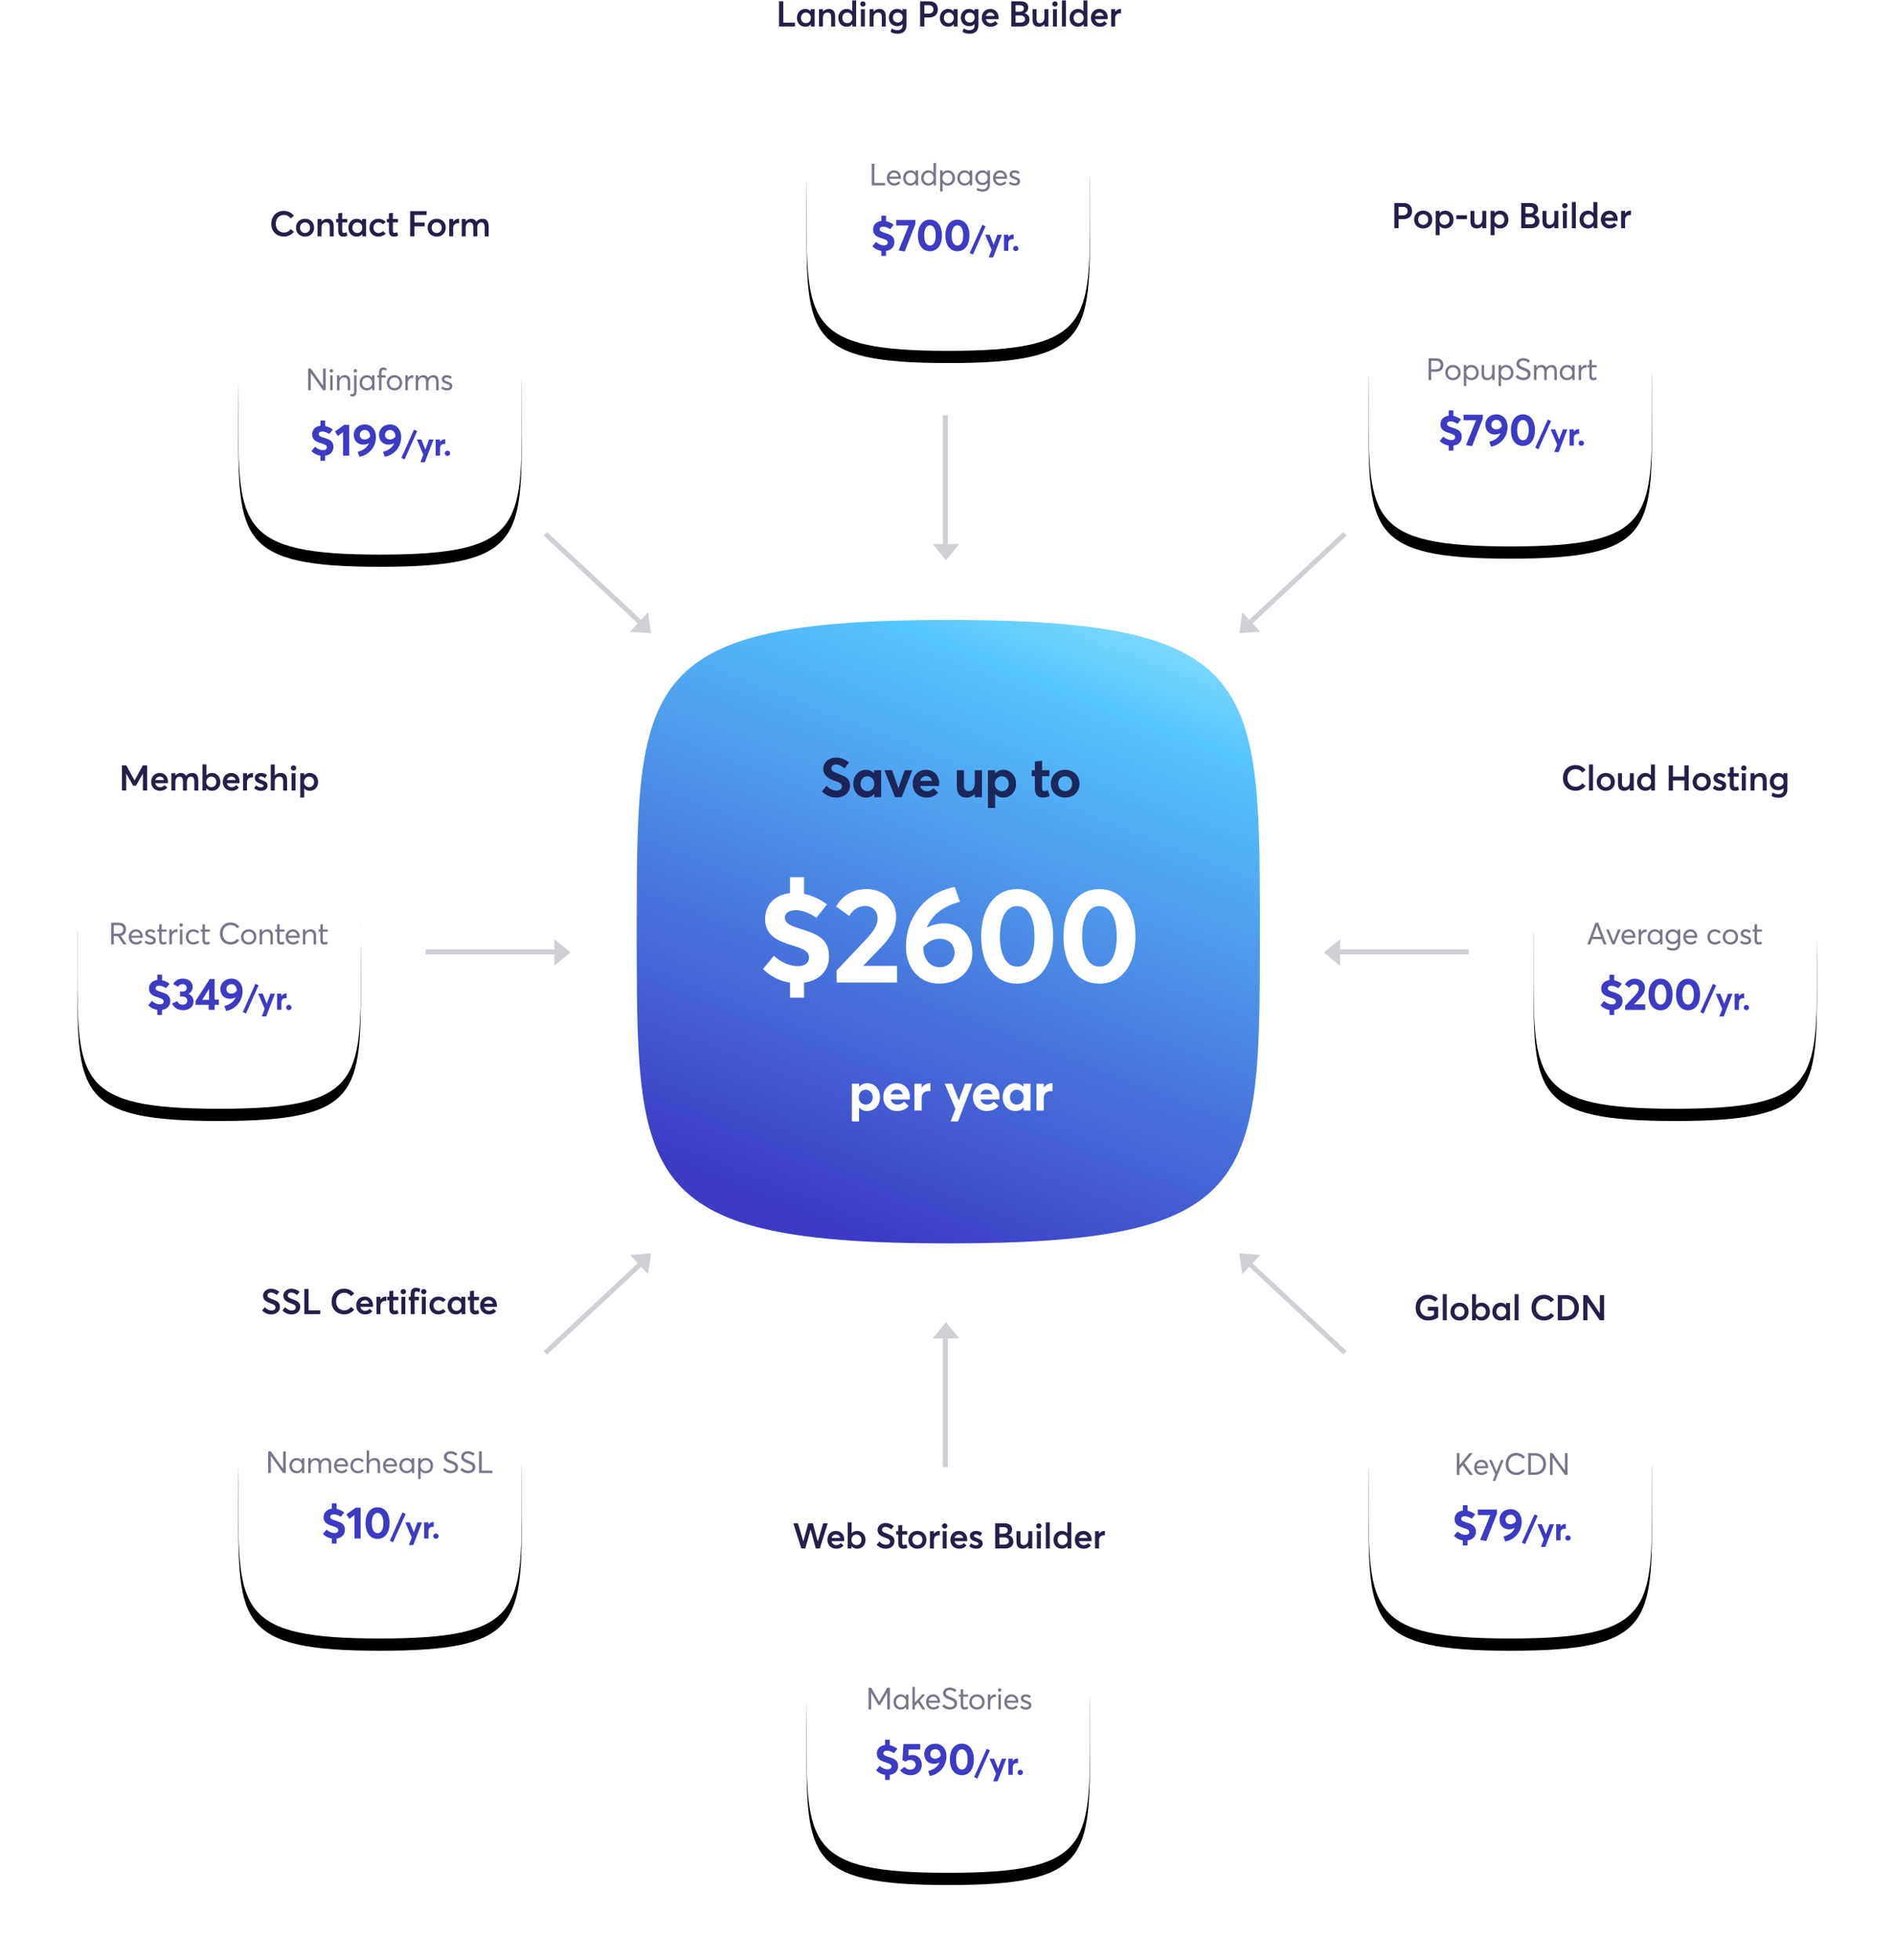 <?xml version="1.0" encoding="UTF-8"?>
<svg version="1.1" viewBox="0 0 930 962" xmlns="http://www.w3.org/2000/svg" xmlns:xlink="http://www.w3.org/1999/xlink">
<title>Illustration</title>
<desc>Created with Sketch.</desc>
<defs>
<linearGradient id="i" x1="77.993%" x2="31.195%" y1="-22.229%" y2="97.813%">
<stop stop-color="#BBF8FF" offset="0"/>
<stop stop-color="#56C5FD" offset=".266"/>
<stop stop-color="#3D3AC4" offset="1"/>
</linearGradient>
<path id="d" d="m69.6 173.2c69.6 0 69.6-13.92 69.6-69.6 0-55.68 0-69.6-69.6-69.6s-69.6 13.92-69.6 69.6c0 55.68 0 69.6 69.6 69.6z"/>
<filter id="m" x="-43.3%" y="-38.8%" width="186.5%" height="186.2%">
<feMorphology in="SourceAlpha" radius="7" result="shadowSpreadOuter1"/>
<feOffset dx="0" dy="6" in="shadowSpreadOuter1" result="shadowOffsetOuter1"/>
<feGaussianBlur in="shadowOffsetOuter1" result="shadowBlurOuter1" stdDeviation="26"/>
<feColorMatrix in="shadowBlurOuter1" values="0 0 0 0 0.055   0 0 0 0 0.028   0 0 0 0 0.211  0 0 0 0.3 0"/>
</filter>
<path id="c" d="m69.6 169.2c69.6 0 69.6-13.92 69.6-69.6 0-55.68 0-69.6-69.6-69.6s-69.6 13.92-69.6 69.6c0 55.68 0 69.6 69.6 69.6z"/>
<filter id="l" x="-43.3%" y="-38.8%" width="186.5%" height="186.2%">
<feMorphology in="SourceAlpha" radius="7" result="shadowSpreadOuter1"/>
<feOffset dx="0" dy="6" in="shadowSpreadOuter1" result="shadowOffsetOuter1"/>
<feGaussianBlur in="shadowOffsetOuter1" result="shadowBlurOuter1" stdDeviation="26"/>
<feColorMatrix in="shadowBlurOuter1" values="0 0 0 0 0.055   0 0 0 0 0.028   0 0 0 0 0.211  0 0 0 0.3 0"/>
</filter>
<path id="b" d="m69.6 173.2c69.6 0 69.6-13.92 69.6-69.6 0-55.68 0-69.6-69.6-69.6s-69.6 13.92-69.6 69.6c0 55.68 0 69.6 69.6 69.6z"/>
<filter id="k" x="-43.3%" y="-38.8%" width="186.5%" height="186.2%">
<feMorphology in="SourceAlpha" radius="7" result="shadowSpreadOuter1"/>
<feOffset dx="0" dy="6" in="shadowSpreadOuter1" result="shadowOffsetOuter1"/>
<feGaussianBlur in="shadowOffsetOuter1" result="shadowBlurOuter1" stdDeviation="26"/>
<feColorMatrix in="shadowBlurOuter1" values="0 0 0 0 0.055   0 0 0 0 0.028   0 0 0 0 0.211  0 0 0 0.3 0"/>
</filter>
<path id="a" d="m84.6 176.2c69.6 0 69.6-13.92 69.6-69.6 0-55.68 0-69.6-69.6-69.6s-69.6 13.92-69.6 69.6c0 55.68 0 69.6 69.6 69.6z"/>
<filter id="j" x="-43.3%" y="-38.8%" width="186.5%" height="186.2%">
<feMorphology in="SourceAlpha" radius="7" result="shadowSpreadOuter1"/>
<feOffset dx="0" dy="6" in="shadowSpreadOuter1" result="shadowOffsetOuter1"/>
<feGaussianBlur in="shadowOffsetOuter1" result="shadowBlurOuter1" stdDeviation="26"/>
<feColorMatrix in="shadowBlurOuter1" values="0 0 0 0 0.055   0 0 0 0 0.028   0 0 0 0 0.211  0 0 0 0.3 0"/>
</filter>
<path id="h" d="m76.6 176.2c69.6 0 69.6-13.92 69.6-69.6 0-55.68 0-69.6-69.6-69.6s-69.6 13.92-69.6 69.6c0 55.68 0 69.6 69.6 69.6z"/>
<filter id="q" x="-43.3%" y="-38.8%" width="186.5%" height="186.2%">
<feMorphology in="SourceAlpha" radius="7" result="shadowSpreadOuter1"/>
<feOffset dx="0" dy="6" in="shadowSpreadOuter1" result="shadowOffsetOuter1"/>
<feGaussianBlur in="shadowOffsetOuter1" result="shadowBlurOuter1" stdDeviation="26"/>
<feColorMatrix in="shadowBlurOuter1" values="0 0 0 0 0.055   0 0 0 0 0.028   0 0 0 0 0.211  0 0 0 0.3 0"/>
</filter>
<path id="g" d="m69.6 176.2c69.6 0 69.6-13.92 69.6-69.6 0-55.68 0-69.6-69.6-69.6s-69.6 13.92-69.6 69.6c0 55.68 0 69.6 69.6 69.6z"/>
<filter id="p" x="-43.3%" y="-38.8%" width="186.5%" height="186.2%">
<feMorphology in="SourceAlpha" radius="7" result="shadowSpreadOuter1"/>
<feOffset dx="0" dy="6" in="shadowSpreadOuter1" result="shadowOffsetOuter1"/>
<feGaussianBlur in="shadowOffsetOuter1" result="shadowBlurOuter1" stdDeviation="26"/>
<feColorMatrix in="shadowBlurOuter1" values="0 0 0 0 0.055   0 0 0 0 0.028   0 0 0 0 0.211  0 0 0 0.3 0"/>
</filter>
<path id="f" d="m69.6 173.2c69.6 0 69.6-13.92 69.6-69.6 0-55.68 0-69.6-69.6-69.6s-69.6 13.92-69.6 69.6c0 55.68 0 69.6 69.6 69.6z"/>
<filter id="o" x="-43.3%" y="-38.8%" width="186.5%" height="186.2%">
<feMorphology in="SourceAlpha" radius="7" result="shadowSpreadOuter1"/>
<feOffset dx="0" dy="6" in="shadowSpreadOuter1" result="shadowOffsetOuter1"/>
<feGaussianBlur in="shadowOffsetOuter1" result="shadowBlurOuter1" stdDeviation="26"/>
<feColorMatrix in="shadowBlurOuter1" values="0 0 0 0 0.055   0 0 0 0 0.028   0 0 0 0 0.211  0 0 0 0.3 0"/>
</filter>
<path id="e" d="m69.6 169.2c69.6 0 69.6-13.92 69.6-69.6 0-55.68 0-69.6-69.6-69.6s-69.6 13.92-69.6 69.6c0 55.68 0 69.6 69.6 69.6z"/>
<filter id="n" x="-43.3%" y="-38.8%" width="186.5%" height="186.2%">
<feMorphology in="SourceAlpha" radius="7" result="shadowSpreadOuter1"/>
<feOffset dx="0" dy="6" in="shadowSpreadOuter1" result="shadowOffsetOuter1"/>
<feGaussianBlur in="shadowOffsetOuter1" result="shadowBlurOuter1" stdDeviation="26"/>
<feColorMatrix in="shadowBlurOuter1" values="0 0 0 0 0.055   0 0 0 0 0.028   0 0 0 0 0.211  0 0 0 0.3 0"/>
</filter>
</defs>
<g fill="none" fill-rule="evenodd">
<g transform="translate(38 -4)">
<g transform="translate(274.64 308.28)">
<path id="Oval" d="m153 306c149.94 0 152.94-29.388 153-145.77v-14.469c-0.06-116.38-3.059-145.77-153-145.77s-152.94 29.388-153 145.77v14.469c0.06 116.38 3.059 145.77 153 145.77z" fill="url(#i)"/>
<path d="m82.168 185.4v-7.348c7.573-1.095 12.246-5.864 12.246-12.954v-9.67e-4c0-8.701-5.833-11.021-14.695-13.696-4.737-1.515-6.961-2.772-6.961-5.189 0-2.353 1.934-3.738 5.285-3.738 2.901 0 6.478 1.063 10.184 3.674l5.189-6.51c-2.965-2.385-7.154-4.351-11.247-5.22v-8.153h-6.896v7.799c-7.767 0.902-12.214 5.994-12.214 12.762 0 8.346 6.606 10.892 14.083 13.148 5.381 1.644 7.476 2.933 7.476 5.801 0 2.546-2.159 4.157-5.479 4.157-3.577 0-8.057-1.579-11.763-5.124l-5.349 6.51c3.835 3.835 8.443 5.994 13.245 6.703v7.38h6.896zm45.678-7.444v-8.153l-16.533-3.22e-4v-0.161l8.54-8.83c5.865-6.091 7.509-10.119 7.509-15.243 0-8.443-6.832-13.471-14.405-13.471-7.573 0-12.375 3.771-15.017 8.572l6.445 4.608c1.998-3.32 4.673-4.898 7.896-4.898 3.512 0 6.026 2.643 6.026 6.155 0 3.642-2.417 6.768-6.059 10.635l-14.115 14.889 0.097 5.897h29.616zm20.635 0.548c9.282 0 16.339-6.123 16.339-14.985 0-9.377-6.284-14.599-13.889-14.599l6.44e-4 -3.23e-4c-2.933 0-5.866 0.71-8.315 2.063l-0.129-0.032c2.61-6.478 8.121-10.377 16.242-12.665l-2.61-7.218c-14.212 2.642-23.912 14.566-23.912 29.294 0 10.893 6.993 18.143 16.274 18.143zm0.258-8.056c-4.383 0-7.992-3.707-7.992-9.346v-0.612c1.837-2.256 4.738-4.028 7.896-4.028 4.512 0 7.444 2.868 7.444 6.832 0 3.867-2.997 7.154-7.347 7.154l-6.45e-4 3.22e-4zm55.764-15.147c0-14.663-7.186-23.203-17.692-23.203-10.957 0-17.66 9.346-17.66 23.203 0 14.513 7.04 23.028 17.34 23.2l0.319 0.003 0.336-0.003c10.822-0.188 17.357-9.484 17.357-23.2zm-17.66 14.856c-5.349 0-8.508-5.736-8.508-14.857 0-9.603 3.287-14.856 8.508-14.856 5.35 0 8.476 5.672 8.476 14.856 0 9.604-3.223 14.856-8.476 14.856zm40.359 8.346c11.022 0 17.692-9.345 17.692-23.202 0-14.663-7.186-23.203-17.692-23.203-10.957 0-17.66 9.346-17.66 23.203 0 14.663 7.186 23.202 17.66 23.202zm0.032-8.346c-5.349 0-8.508-5.736-8.508-14.857 0-9.603 3.287-14.856 8.508-14.856 5.35 0 8.476 5.672 8.476 14.856 0 9.604-3.223 14.856-8.476 14.856z" fill="#fff" fill-rule="nonzero"/>
<path d="m109.19 246.14v-6.816h0.053c0.91 1.094 2.228 1.7 3.89 1.7 3.652 0 6.315-2.702 6.315-6.776 0-4.008-2.676-6.856-6.21-6.856-1.622-2.64e-4 -3.019 0.593-3.995 1.74h-0.053v-1.516h-3.533v18.523h3.533zm3.296-8.279c-1.938 0-3.441-1.437-3.441-3.599 0-2.109 1.411-3.691 3.441-3.691 1.885 0 3.375 1.437 3.375 3.691 0 2.136-1.384 3.599-3.375 3.599zm15.377 3.163c2.65 0 4.575-1.068 5.695-2.492l-2.294-2.136c-0.725 0.883-1.767 1.503-3.151 1.49-1.688-0.013-2.94-0.962-3.362-2.531h9.242c0.066-0.237 0.092-0.844 0.092-1.266 1.32e-4 -3.862-2.597-6.697-6.473-6.697-3.744 0-6.539 2.795-6.539 6.803 0 4.113 2.927 6.829 6.789 6.829zm2.716-8.213h-5.814c0.409-1.529 1.529-2.307 2.966-2.307 1.529 0 2.492 0.91 2.848 2.307zm9.339 7.989v-6.117c0-1.964 1.187-3.441 3.362-3.441 0.198 0 0.58 0.013 0.936 0.04v-3.876c-0.053-0.009-0.111-0.012-0.176-0.013l-0.101-4.88e-4c-1.556 0-2.98 0.765-3.981 2.162h-0.04v-1.938h-3.533v13.184h3.533zm17.847 5.339 7.106-18.523h-3.665l-3.019 8.161h-0.04l-3.23-8.161h-3.691l5.273 12.366-2.346 6.157h3.612zm14.164-5.115c2.65 0 4.575-1.068 5.695-2.492l-2.294-2.136c-0.725 0.883-1.767 1.503-3.151 1.49-1.688-0.013-2.94-0.962-3.362-2.531h9.242c0.066-0.237 0.092-0.844 0.092-1.266 1.31e-4 -3.862-2.597-6.697-6.473-6.697-3.744 0-6.539 2.795-6.539 6.803 0 4.113 2.927 6.829 6.789 6.829zm2.716-8.213h-5.814c0.409-1.529 1.529-2.307 2.966-2.307 1.529 0 2.492 0.91 2.848 2.307zm11.369 8.213c1.701 0 3.032-0.646 3.942-1.819h0.066v1.595h3.362v-13.184l-3.533 2.63e-4v1.49h-0.053c-0.975-1.134-2.333-1.714-3.889-1.714-3.533 0-6.21 2.848-6.21 6.856 0 4.074 2.663 6.776 6.315 6.776zm0.646-3.164c-1.977 0-3.375-1.463-3.375-3.599 0-2.254 1.49-3.691 3.388-3.691 1.912 0 3.322 1.582 3.322 3.691 0 2.162-1.503 3.599-3.336 3.599zm13.202 2.94v-6.117c0-1.964 1.187-3.441 3.362-3.441 0.198 0 0.58 0.013 0.936 0.04v-3.876c-0.079-0.013-0.171-0.013-0.277-0.013-1.556 0-2.98 0.765-3.982 2.162h-0.04v-1.938h-3.533v13.184h3.533z" fill="#fff" fill-rule="nonzero"/>
<path d="m97.939 87.184c3.138 0 6.789-1.714 6.789-5.906 0-3.691-2.623-4.562-5.933-5.854-2.202-0.857-3.243-1.358-3.23-2.558 0.013-1.213 0.989-1.925 2.307-1.925 1.2 0 2.584 0.58 4.179 1.885l2.189-2.861c-1.872-1.542-4.087-2.439-6.46-2.413-3.441 0.04-6.157 2.4-6.157 5.485 0 3.612 2.9 4.957 5.801 5.972 2.32 0.804 3.335 1.305 3.335 2.716 0 1.186-0.923 2.03-2.755 2.03-1.503 0-3.335-0.751-4.773-2.399l-2.281 2.808c2.017 2.07 4.522 3.019 6.987 3.019zm14.731-5.279e-4c1.701 0 3.032-0.646 3.942-1.819h0.066v1.595h3.362v-13.184l-3.533 2.637e-4v1.49h-0.053c-0.975-1.134-2.333-1.714-3.889-1.714-3.533 0-6.21 2.848-6.21 6.856 0 4.074 2.663 6.776 6.315 6.776zm0.646-3.164c-1.977 0-3.375-1.463-3.375-3.599 0-2.254 1.49-3.691 3.388-3.691 1.912 0 3.322 1.582 3.322 3.691 0 2.162-1.503 3.599-3.336 3.599zm16.827 2.94 5.181-13.184h-3.771l-3.032 8.86h-0.04l-3.098-8.86h-3.731l5.195 13.184h3.296zm12.16 0.224c2.65 0 4.575-1.068 5.695-2.492l-2.294-2.136c-0.725 0.883-1.767 1.503-3.151 1.49-1.688-0.013-2.94-0.962-3.362-2.531h9.242c0.066-0.237 0.092-0.844 0.092-1.266 1.31e-4 -3.862-2.597-6.697-6.473-6.697-3.744 0-6.539 2.795-6.539 6.803 0 4.113 2.927 6.829 6.789 6.829zm2.716-8.213h-5.814c0.409-1.529 1.529-2.307 2.966-2.307 1.529 0 2.492 0.91 2.848 2.307zm17.003 8.213c1.49 0 2.887-0.619 3.916-1.833h0.053v1.608h3.533v-13.184h-3.533v6.394c0 2.558-1.384 3.836-2.927 3.836-1.648 0-2.36-0.791-2.36-3.217v-7.014h-3.533v7.937c0 4.021 2.004 5.471 4.852 5.471zm13.979 5.115v-6.816h0.053c0.91 1.094 2.228 1.7 3.89 1.7 3.652 0 6.315-2.702 6.315-6.776 0-4.008-2.676-6.856-6.21-6.856-1.622-2.638e-4 -3.019 0.593-3.995 1.74h-0.053v-1.516h-3.533v18.523h3.533zm3.296-8.279c-1.938 0-3.441-1.437-3.441-3.599 0-2.109 1.411-3.691 3.441-3.691 1.885 0 3.375 1.437 3.375 3.691 0 2.136-1.384 3.599-3.375 3.599zm19.996 3.164c1.78 0 2.65-0.369 3.494-0.83l-0.91-2.821c-0.593 0.303-1.253 0.461-1.661 0.461-0.831 0-1.16-0.554-1.16-1.688v-5.603h3.586v-2.927h-3.586v-4.693l-3.533 0.382v4.311h-1.556v2.927h1.556v6.091c0 2.966 1.503 4.39 3.771 4.39h2.64e-4zm11.092 0c4.1 0 7.014-2.768 7.014-6.803 0-4.047-2.914-6.829-7.014-6.829-4.192 0-7.014 2.888-7.014 6.829 0 3.929 2.821 6.803 7.014 6.803zm-1.32e-4 -3.164c-2.017 1.32e-4 -3.441-1.595-3.441-3.639 0-2.083 1.384-3.652 3.441-3.652 1.951 0 3.428 1.49 3.428 3.652 0 2.136-1.516 3.639-3.428 3.639z" fill="#0E0736" fill-rule="nonzero" opacity=".8"/>
</g>
<path d="m427.4 660.91v63.156l-2.4 0.021v-63.156l2.4-0.021zm149.63-36.885 46.189 43.072-1.621 1.77-46.189-43.072 1.621-1.77zm-301.87 0 1.621 1.77-46.189 43.072-1.621-1.77 46.189-43.072zm151.35 28.885 6.5 8h-13l6.5-8zm144.06-33.683 10.284 0.702-8.866 9.508-1.418-10.21zm-288.94 0-1.418 10.21-8.866-9.508 10.284-0.702zm338.38-154.23v13l-8-6.5 8-6.5zm-385.82 0 8 6.5-8 6.5v-13zm449 5-0.021 2.4h-63.156l0.021-2.4h63.156zm-449.02 0 0.021 2.4h-63.156l-0.021-2.4h63.156zm337.82-165.44 8.866 9.508-10.284 0.702 1.418-10.21zm-291.78 0 1.418 10.21-10.284-0.702 8.866-9.508zm341.39-39.43 1.621 1.77-46.189 43.072-1.621-1.77 46.189-43.072zm-391.01 0 46.189 43.072-1.621 1.77-46.189-43.072 1.621-1.77zm202.42 5.868-6.5 8-6.5-8h13zm-8-63.177 2.4 0.021v63.156l-2.4-0.021v-63.156z" fill="#78768B" opacity=".35"/>
<g transform="translate(79 103)">
<g id="Oval">
<use fill="black" filter="url(#m)" xlink:href="#d"/>
<use fill="#FFFFFF" fill-rule="evenodd" xlink:href="#d"/>
</g>
<g id="Group" transform="translate(4.8 76.64)" fill-rule="nonzero">
<path d="m37.847 50.486v-2.454c2.529-0.366 4.09-1.958 4.09-4.326v-3.23e-4c0-2.906-1.948-3.68-4.907-4.574-1.582-0.506-2.325-0.926-2.325-1.733 0-0.786 0.646-1.248 1.765-1.248 0.969 0 2.163 0.355 3.401 1.227l1.733-2.174c-0.99-0.796-2.389-1.453-3.756-1.743v-2.723h-2.303v2.604c-2.594 0.301-4.079 2.002-4.079 4.262 0 2.787 2.206 3.637 4.703 4.391 1.797 0.549 2.497 0.98 2.497 1.937 0 0.85-0.721 1.388-1.83 1.388-1.195 0-2.69-0.527-3.928-1.711l-1.786 2.174c1.28 1.28 2.82 2.002 4.423 2.238v2.464h2.303zm11.816-2.486v-15.131h-2.411l-4.584 3.272 1.442 2.228 2.54-1.905v11.536h3.013zm5.058 0.549c4.757-0.893 8.082-4.8 8.082-9.793 0-3.627-2.314-6.07-5.478-6.07-3.046 0-5.424 2.055-5.424 5.037 0 3.099 2.099 4.864 4.628 4.864 0.99 0 1.98-0.248 2.809-0.71l0.022 0.011c-0.882 2.195-2.776 3.476-5.521 4.24l0.882 2.421zm2.583-8.48c-1.528 0-2.464-0.958-2.464-2.292 0-1.292 0.99-2.389 2.529-2.389 1.474 0 2.572 1.238 2.572 3.132v0.183c-0.613 0.764-1.593 1.367-2.637 1.367zm9.815 8.48c4.757-0.893 8.082-4.8 8.082-9.793 0-3.627-2.314-6.07-5.478-6.07-3.046 0-5.424 2.055-5.424 5.037 0 3.099 2.099 4.864 4.628 4.864 0.99 0 1.98-0.248 2.809-0.71l0.022 0.011c-0.882 2.195-2.776 3.476-5.521 4.24l0.882 2.421zm2.583-8.48c-1.528 0-2.464-0.958-2.464-2.292 0-1.292 0.99-2.389 2.529-2.389 1.474 0 2.572 1.238 2.572 3.132v0.183c-0.613 0.764-1.593 1.367-2.637 1.367zm7.172 9.747 6.185-13.861-1.57-0.73-6.201 13.861 1.586 0.73zm9.936 1.395 4.274-11.141h-2.204l-1.816 4.909h-0.024l-1.943-4.909h-2.22l3.172 7.438-1.411 3.703h2.173zm7.446-3.211v-3.679c0-1.181 0.714-2.07 2.022-2.07 0.119 0 0.349 0.008 0.563 0.024v-2.331c-0.048-0.008-0.103-0.008-0.166-0.008-0.936 0-1.792 0.46-2.395 1.3h-0.024v-1.166h-2.125v7.93h2.125zm3.679 0.135c0.714 0 1.308-0.579 1.308-1.292 0-0.714-0.595-1.3-1.308-1.3-0.737 0-1.324 0.587-1.324 1.3 0 0.714 0.587 1.292 1.324 1.292z" fill="#3D3AC4"/>
<path d="m30.802 15.88v-8.401h0.029l5.969 8.401h1.326v-10.657h-1.304v8.489h-0.029l-6.006-8.489h-1.289v10.657h1.304zm10.129-8.657c0.476 0 0.864-0.381 0.864-0.85 0-0.476-0.388-0.857-0.864-0.857-0.491 0-0.864 0.381-0.864 0.857 0 0.469 0.374 0.85 0.864 0.85zm0.593 8.657v-7.302h-1.208v7.302h1.208zm8.657 0.007v-4.336c0-2.095-1.047-3.062-2.622-3.062-1.084 0-2.043 0.476-2.651 1.348h-0.022v-1.26h-1.216v7.302h1.216v-3.647c0-1.641 0.915-2.629 2.292-2.629 1.069 0 1.787 0.571 1.787 2.285v3.999h1.216zm2.505-8.664c0.476 0 0.864-0.381 0.864-0.85 0-0.476-0.388-0.857-0.864-0.857-0.491 0-0.864 0.381-0.864 0.857 0 0.469 0.374 0.85 0.864 0.85zm-1.26 11.719c1.157 0 1.86-0.871 1.86-2.292v-8.071h-1.216v8.071c0 0.835-0.41 1.187-0.952 1.187-0.242 0-0.513-0.073-0.754-0.22l-0.198 1.077c0.469 0.205 0.835 0.249 1.26 0.249zm6.929-2.966c1.077 0 1.97-0.469 2.556-1.252h0.022v1.157h1.165v-7.302l-1.216 1.4663e-4v1.084h-0.029c-0.608-0.762-1.509-1.172-2.505-1.172-2.066 0-3.574 1.626-3.574 3.787 0 2.234 1.567 3.699 3.582 3.699zm0.116-1.113c-1.486-2.13e-4 -2.46-1.106-2.46-2.578 0-1.626 1.084-2.681 2.475-2.681 1.399 0 2.439 1.179 2.439 2.681 0 1.484-1.053 2.495-2.297 2.573l-0.157 0.005zm7.054 1.018v-6.247h2.073v-1.055h-2.073v-1.362c0-0.967 0.395-1.34 0.996-1.34 0.396 0 0.813 0.139 1.274 0.374l0.271-1.048c-0.403-0.242-0.967-0.461-1.699-0.461-1.296 0-2.051 0.784-2.051 2.358v1.48h-0.894v1.055h0.894v6.247h1.208zm6.379 0.095c2.153 0 3.757-1.523 3.757-3.735 0-2.227-1.604-3.75-3.757-3.75-2.27 0-3.779 1.641-3.779 3.75 0 2.095 1.509 3.735 3.779 3.735zm7.32e-5 -1.12c-1.509-7.32e-5 -2.549-1.172-2.549-2.615 0-1.458 1.025-2.629 2.549-2.629 1.414 0 2.527 1.069 2.527 2.629 0 1.538-1.121 2.615-2.527 2.615zm6.555 1.025v-3.523c0-1.465 0.835-2.534 2.219-2.534 0.125 0 0.308 0.007 0.483 0.022v-1.34c-0.088-0.015-0.19-0.015-0.3-0.015h1.465e-4c-0.989 0-1.831 0.498-2.373 1.362h-0.029v-1.274h-1.216v7.302h1.216zm15.103 1e-7v-4.277c0-2.153-0.894-3.113-2.556-3.113-1.106 0-2.066 0.513-2.659 1.421h-0.029c-0.388-0.967-1.187-1.421-2.307-1.421-0.952 0-1.853 0.476-2.454 1.333h-0.022v-1.245h-1.208v7.302h1.208v-3.625c0-1.641 0.923-2.651 2.117-2.651 1.135 0 1.736 0.696 1.736 2.314v3.962h1.208v-3.625c0-1.641 0.916-2.651 2.051-2.651 1.157 0 1.706 0.688 1.706 2.329v3.948h1.208zm4.109 0.095c1.758-1.466e-4 2.622-0.952 2.622-2.095 0.007-1.428-1.011-1.692-2.549-2.285-0.784-0.3-1.384-0.579-1.384-1.15 0-0.527 0.564-0.857 1.121-0.857 0.623 0 1.296 0.205 1.941 0.762l0.63-0.959c-0.813-0.667-1.641-0.901-2.512-0.901-1.392 0-2.417 0.842-2.417 1.956 0 1.34 1.003 1.831 2.197 2.248 1.062 0.374 1.736 0.571 1.736 1.201 0 0.535-0.513 0.974-1.384 0.974-1.025 0-1.663-0.337-2.234-0.872l-0.63 0.923c0.718 0.637 1.663 1.055 2.864 1.055z" fill="#78768B"/>
</g>
<path d="m22.458 17.111c2.175-1.7e-4 3.806-1.011 4.868-2.345l-1.546-1.317c-0.782 0.977-1.929 1.682-3.322 1.682-2.353 0-4.044-1.733-4.044-4.265 0-2.625 1.648-4.375 4.044-4.375 1.325 0 2.523 0.705 3.322 1.691l1.546-1.308c-1.351-1.665-3.178-2.37-4.868-2.37-4.002 0-6.236 2.838-6.236 6.364 0 4.053 2.872 6.245 6.236 6.245zm10.323 0.025c2.6 0 4.452-1.784 4.452-4.367 0-2.6-1.852-4.384-4.452-4.384-2.685 0-4.46 1.878-4.46 4.384 0 2.489 1.776 4.367 4.46 4.367zm8.49e-5 -1.767c-1.461-8.5e-5 -2.481-1.147-2.481-2.6 0-1.478 0.994-2.617 2.481-2.617 1.393 0 2.472 1.062 2.472 2.617 0 1.529-1.096 2.6-2.472 2.6zm14.086 1.64v-5.004c0-2.549-1.257-3.619-3.118-3.619-1.096 0-2.124 0.45-2.846 1.291h-0.025v-1.164h-1.946v8.488h1.946v-4.265c0-1.665 0.884-2.583 2.2-2.583 1.173 0 1.844 0.561 1.844 2.353v4.503h1.946zm4.588 0.127c1.113 0 1.648-0.229 2.158-0.501l-0.51-1.682c-0.45 0.238-0.926 0.365-1.257 0.365-0.544 0-0.816-0.314-0.816-1.181v-3.968h2.498v-1.657h-2.498v-3.033l-1.946 0.212v2.821h-1.036v1.657h1.036v4.146c0 1.895 0.909 2.821 2.37 2.821zm6.72 0c1.173 0 2.082-0.459 2.702-1.274h0.025v1.138h1.861v-8.488l-1.946-8.492e-5v1.02h-0.034c-0.637-0.756-1.546-1.147-2.625-1.147-2.336 0-4.095 1.844-4.095 4.41 0 2.625 1.759 4.341 4.112 4.341zm0.306-1.767c-1.436 0-2.438-1.062-2.438-2.566 0-1.631 1.087-2.651 2.447-2.651 1.393 0 2.404 1.147 2.404 2.651 0 1.538-1.096 2.566-2.413 2.566zm10.238 1.767c1.64 0 2.94-0.663 3.67-1.495l-1.342-1.19c-0.45 0.501-1.206 0.917-2.149 0.917-1.495 0-2.523-1.053-2.523-2.617 0-1.546 1.011-2.6 2.515-2.6 0.926 0 1.657 0.391 2.141 0.96l1.325-1.147c-0.85-1.045-2.243-1.58-3.568-1.58-2.574 0-4.393 1.784-4.393 4.384s1.827 4.367 4.324 4.367zm7.63 8.48e-5c1.113 0 1.648-0.229 2.158-0.501l-0.51-1.682c-0.45 0.238-0.926 0.365-1.257 0.365-0.544 0-0.816-0.314-0.816-1.181v-3.968h2.498v-1.657h-2.498v-3.033l-1.946 0.212v2.821h-1.036v1.657h1.036v4.146c0 1.895 0.909 2.821 2.37 2.821zm10.152-0.136v-4.894h5.021v-1.886h-5.021v-3.696h5.981v-1.886h-8.08v12.362h2.099zm10.926 0.136c2.6 0 4.452-1.784 4.452-4.367 0-2.6-1.852-4.384-4.452-4.384-2.685 0-4.46 1.878-4.46 4.384 0 2.489 1.776 4.367 4.46 4.367zm8.5e-5 -1.767c-1.461-8.5e-5 -2.481-1.147-2.481-2.6 0-1.478 0.994-2.617 2.481-2.617 1.393 0 2.472 1.062 2.472 2.617 0 1.529-1.096 2.6-2.472 2.6zm8.097 1.631v-4.027c0-1.376 0.841-2.438 2.319-2.438 0.136 0 0.365 0.008 0.586 0.025v-2.167c-0.068-0.008-0.153-0.008-0.238-0.008v1.6983e-4c-1.036 0-1.98 0.501-2.642 1.402h-0.025v-1.274h-1.946v8.488h1.946zm11.818 0.008v-4.239c0-1.665 0.884-2.617 1.98-2.617 1.164 0 1.665 0.892 1.665 2.43v4.426h1.946v-4.919c0-2.532-1.113-3.704-2.982-3.704-1.249 0-2.328 0.493-3.042 1.41h-0.034c-0.51-0.952-1.385-1.41-2.532-1.41-0.977 0-1.954 0.45-2.651 1.3h-0.025v-1.173h-1.946v8.488h1.946v-4.231c0-1.665 0.884-2.617 2.039-2.617 1.155 0 1.691 0.892 1.691 2.43v4.426h1.946z" fill="#261F49" fill-rule="nonzero"/>
</g>
<g transform="translate(634 639)">
<g id="Oval">
<use fill="black" filter="url(#l)" xlink:href="#c"/>
<use fill="#FFFFFF" fill-rule="evenodd" xlink:href="#c"/>
</g>
<g id="Group" transform="translate(41 78)" fill-rule="nonzero">
<path d="m7.614 45.526v-2.454c2.529-0.366 4.09-1.958 4.09-4.326 0-2.906-1.948-3.681-4.907-4.574-1.582-0.506-2.325-0.926-2.325-1.733 0-0.786 0.646-1.248 1.765-1.248 0.969 0 2.163 0.355 3.401 1.227l1.733-2.174c-0.99-0.796-2.389-1.453-3.756-1.743v-2.723h-2.303v2.604c-2.594 0.301-4.079 2.002-4.079 4.262 0 2.787 2.206 3.637 4.703 4.391 1.797 0.549 2.497 0.98 2.497 1.937 0 0.85-0.721 1.388-1.83 1.388-1.195 0-2.69-0.527-3.928-1.711l-1.786 2.174c1.28 1.28 2.82 2.002 4.423 2.238v2.464h2.303zm9.158-2.163 5.263-13.495v-1.959h-9.416v2.701h6.134l-4.961 12.215 2.981 0.538zm9.341 0.226c4.757-0.893 8.082-4.8 8.082-9.793 0-3.627-2.314-6.07-5.478-6.07-3.046 0-5.424 2.055-5.424 5.037 0 3.099 2.099 4.864 4.628 4.864 0.99 0 1.98-0.248 2.809-0.71l0.022 0.011c-0.882 2.195-2.776 3.476-5.521 4.24l0.882 2.421zm2.583-8.48c-1.528 0-2.464-0.958-2.464-2.292 0-1.292 0.99-2.389 2.529-2.389 1.474 0 2.572 1.238 2.572 3.132v0.183c-0.613 0.764-1.593 1.367-2.637 1.367zm7.172 9.747 6.185-13.861-1.57-0.73-6.201 13.861 1.586 0.73zm9.936 1.395 4.274-11.141h-2.204l-1.816 4.909h-0.024l-1.943-4.909h-2.22l3.172 7.438-1.411 3.703h2.173zm7.446-3.211v-3.679c0-1.181 0.714-2.07 2.022-2.07 0.119 0 0.349 0.008 0.563 0.024v-2.331c-0.048-0.008-0.103-0.008-0.166-0.008-0.936 0-1.792 0.46-2.395 1.3h-0.024v-1.166h-2.125v7.93h2.125zm3.679 0.135c0.714 0 1.308-0.579 1.308-1.292 0-0.714-0.595-1.3-1.308-1.3-0.737 0-1.324 0.587-1.324 1.3 0 0.714 0.587 1.292 1.324 1.292z" fill="#3D3AC4"/>
<path d="m3.636 10.88v-2.951l1.531-1.802 0.022-7.332e-5 3.464 4.753h1.633l-4.233-5.801 4.124-4.856h-1.67l-4.841 5.852h-0.029v-5.852h-1.304v10.657h1.304zm10.84 0.095c1.333 0 2.329-0.564 2.951-1.377l-0.85-0.725c-0.454 0.564-1.15 0.982-2.058 0.982-1.311 0-2.278-0.886-2.432-2.241h5.61c0.007-0.044 0.037-0.308 0.037-0.498 1.465e-4 -2.095-1.362-3.626-3.398-3.626-1.97 0-3.494 1.538-3.494 3.743 0 2.227 1.56 3.743 3.633 3.743zm2.051-4.372h-4.409c0.227-1.238 1.143-1.992 2.285-1.992 1.157 0 1.934 0.798 2.124 1.992zm4.68 7.243 4.131-10.268h-1.289l-2.205 5.559h-0.037l-2.373-5.559h-1.296l3.084 7.017-1.304 3.252h1.289zm10.415-2.885c1.875-1.464e-4 3.23-0.857 4.153-2.014l-0.974-0.82c-0.747 0.923-1.794 1.589-3.179 1.589-2.248 0-3.948-1.582-3.948-4.116 0-2.468 1.516-4.226 3.948-4.226 1.223 0 2.366 0.586 3.179 1.604l0.974-0.813c-1.157-1.435-2.688-2.036-4.153-2.036-3.42 0-5.31 2.439-5.31 5.471 0 3.479 2.432 5.361 5.31 5.361zm9.023-0.081c3.398 0 5.486-2.168 5.486-5.31 0-3.149-2.153-5.347-5.53-5.347h-3.186v10.657h3.23zm-0.081-1.187h-1.846v-8.284h1.904c2.483 0 4.16 1.721 4.16 4.16 0 2.395-1.663 4.123-4.219 4.123zm8.825 1.187v-8.401h0.029l5.969 8.401h1.326v-10.657h-1.304v8.489h-0.029l-6.006-8.489h-1.289v10.657h1.304z" fill="#78768B"/>
</g>
<path d="m29.348 13.11c1.903 0 3.713-0.611 4.843-1.546v-5.166h-5.115v1.886h3.025v2.082c-0.833 0.561-1.767 0.824-2.753 0.824-2.472 0-4.044-1.878-4.044-4.35 0-2.685 1.733-4.359 3.959-4.359 1.393 0 2.506 0.518 3.347 1.342l1.487-1.274c-1.283-1.402-3.101-2.048-4.826-2.048-3.798 0-6.16 2.71-6.16 6.338 0 3.917 2.693 6.27 6.236 6.27zm9.031-0.11v-12.812h-1.946v12.812h1.946zm6.287 0.136c2.6 0 4.452-1.784 4.452-4.367 0-2.6-1.852-4.384-4.452-4.384-2.685 0-4.46 1.878-4.46 4.384 0 2.489 1.776 4.367 4.46 4.367zm8.49e-5 -1.767c-1.461-8.5e-5 -2.481-1.147-2.481-2.6 0-1.478 0.994-2.617 2.481-2.617 1.393 0 2.472 1.062 2.472 2.617 0 1.529-1.096 2.6-2.472 2.6zm10.807 1.767c2.353 0 4.112-1.716 4.112-4.341 0-2.566-1.759-4.41-4.095-4.41l-1e-7 8.504e-5c-1.113 0-2.047 0.391-2.685 1.147h-0.042v-5.344h-1.946v12.812h1.861v-1.138h0.034c0.62 0.816 1.555 1.274 2.761 1.274zm-0.306-1.767c-1.385 0-2.481-1.028-2.481-2.566 0-1.504 1.011-2.651 2.472-2.651 1.359 0 2.447 1.02 2.447 2.651 0 1.504-1.002 2.566-2.438 2.566zm9.711 1.767c1.173 0 2.082-0.459 2.702-1.274h0.025v1.138h1.861v-8.488l-1.946-8.492e-5v1.02h-0.034c-0.637-0.756-1.546-1.147-2.625-1.147-2.336 0-4.095 1.844-4.095 4.41 0 2.625 1.759 4.341 4.112 4.341zm0.306-1.767c-1.436 0-2.438-1.062-2.438-2.566 0-1.631 1.087-2.651 2.447-2.651 1.393 0 2.404 1.147 2.404 2.651 0 1.538-1.096 2.566-2.413 2.566zm8.479 1.631v-12.812h-1.946v12.812h1.946zm12.574 0.111c2.175-1.7e-4 3.806-1.011 4.868-2.345l-1.546-1.317c-0.782 0.977-1.929 1.682-3.322 1.682-2.353 0-4.044-1.733-4.044-4.265 0-2.625 1.648-4.375 4.044-4.375 1.325 0 2.523 0.705 3.322 1.691l1.546-1.308c-1.351-1.665-3.178-2.37-4.868-2.37-4.002 0-6.236 2.838-6.236 6.364 0 4.053 2.872 6.245 6.236 6.245zm10.671-0.111c3.968 0 6.364-2.515 6.364-6.16 0-3.653-2.498-6.202-6.415-6.202h-3.934v12.362h3.985zm-0.127-1.886h-1.759v-8.59h1.878c2.472 0 4.206 1.81 4.206 4.316 0 2.447-1.708 4.274-4.324 4.274zm10.722 1.886v-8.742h0.034l5.981 8.742h2.141v-12.362h-2.098v8.87h-0.042l-6.032-8.87h-2.082v12.362h2.098z" fill="#261F49" fill-rule="nonzero"/>
</g>
<g transform="translate(0 375)">
<g id="Oval">
<use fill="black" filter="url(#k)" xlink:href="#b"/>
<use fill="#FFFFFF" fill-rule="evenodd" xlink:href="#b"/>
</g>
<g id="Group" transform="translate(4.8 76.64)" fill-rule="nonzero">
<path d="m36.734 50.486v-2.454c2.529-0.366 4.09-1.958 4.09-4.326 0-2.906-1.948-3.681-4.907-4.574-1.582-0.506-2.325-0.926-2.325-1.733 0-0.786 0.646-1.248 1.765-1.248 0.969 0 2.163 0.355 3.401 1.227l1.733-2.174c-0.99-0.796-2.389-1.453-3.756-1.743v-2.723h-2.303v2.604c-2.594 0.301-4.079 2.002-4.079 4.262 0 2.787 2.206 3.637 4.703 4.391 1.797 0.549 2.497 0.98 2.497 1.937 0 0.85-0.721 1.388-1.83 1.388-1.195 0-2.69-0.527-3.928-1.711l-1.786 2.174c1.28 1.28 2.82 2.002 4.423 2.238v2.464h2.303zm10.396-2.303c2.938 0 5.112-1.689 5.112-4.294 0-1.765-0.936-3.035-2.389-3.702l-3.228e-4 -0.054c1.216-0.721 1.948-1.937 1.948-3.401 0-2.594-2.163-4.046-4.864-4.046-2.228 0-3.971 1.13-4.66 2.69l2.389 1.281c0.441-0.775 1.098-1.27 2.206-1.27 1.119 0 2.002 0.743 2.002 1.84 0 0.979-0.603 1.786-1.959 1.786h-1.335v2.432h1.087c1.668 0 2.497 0.926 2.497 2.023 0 1.259-1.033 2.012-2.238 2.012-1.367 0-2.206-0.635-2.615-1.711l-2.605 1.087c0.743 1.905 2.734 3.325 5.424 3.325zm15.464-0.183v-2.475h2.045v-2.561h-2.045v-10.094h-2.41l-6.941 10.751v1.905h6.414v2.475h2.938zm-2.733-4.886h-3.368l3.368-5.435v5.435zm8.373 5.434c4.757-0.893 8.082-4.8 8.082-9.793 0-3.627-2.314-6.07-5.478-6.07-3.046 0-5.424 2.055-5.424 5.037 0 3.099 2.099 4.864 4.628 4.864 0.99 0 1.98-0.248 2.809-0.71l0.022 0.011c-0.882 2.195-2.776 3.476-5.521 4.24l0.882 2.421zm2.583-8.48c-1.528 0-2.464-0.958-2.464-2.292 0-1.292 0.99-2.389 2.529-2.389 1.474 0 2.572 1.238 2.572 3.132v0.183c-0.613 0.764-1.593 1.367-2.637 1.367zm7.172 9.747 6.185-13.861-1.57-0.73-6.201 13.861 1.586 0.73zm9.936 1.395 4.274-11.141h-2.204l-1.816 4.909h-0.024l-1.943-4.909h-2.22l3.172 7.438-1.411 3.703h2.173zm7.446-3.211v-3.679c0-1.181 0.714-2.07 2.022-2.07 0.119 0 0.349 0.008 0.563 0.024v-2.331c-0.048-0.008-0.103-0.008-0.166-0.008-0.936 0-1.792 0.46-2.395 1.3h-0.024v-1.166h-2.125v7.93h2.125zm3.679 0.135c0.714 0 1.308-0.579 1.308-1.292 0-0.714-0.595-1.3-1.308-1.3-0.737 0-1.324 0.587-1.324 1.3 0 0.714 0.587 1.292 1.324 1.292z" fill="#3D3AC4"/>
<path d="m13.082 15.88v-4.065h1.992l2.717 4.065 1.575 1.466e-4 -2.834-4.168 0.007-0.015c1.545-0.33 2.541-1.355 2.541-3.171 0-1.89-1.069-3.303-3.523-3.303h-3.779v10.657h1.304zm2.124-5.266h-2.124v-4.189h2.307c1.458 0 2.336 0.725 2.336 2.073 0 1.216-0.754 2.117-2.519 2.117zm8.84 5.361c1.333 0 2.329-0.564 2.951-1.377l-0.85-0.725c-0.454 0.564-1.15 0.982-2.058 0.982-1.311 0-2.278-0.886-2.432-2.241h5.61c0.007-0.044 0.037-0.308 0.037-0.498l1.465e-4 -7.33e-5c0-2.095-1.362-3.626-3.398-3.626-1.97 0-3.494 1.538-3.494 3.743 0 2.227 1.56 3.743 3.633 3.743zm2.051-4.372h-4.409c0.227-1.238 1.143-1.992 2.285-1.992 1.157 0 1.934 0.798 2.124 1.992zm4.988 4.373c1.758-1.466e-4 2.622-0.952 2.622-2.095 0.007-1.428-1.011-1.692-2.549-2.285-0.784-0.3-1.384-0.579-1.384-1.15 0-0.527 0.564-0.857 1.121-0.857 0.623 0 1.296 0.205 1.941 0.762l0.63-0.959c-0.813-0.667-1.641-0.901-2.512-0.901-1.392 0-2.417 0.842-2.417 1.956 0 1.34 1.003 1.831 2.197 2.248 1.062 0.374 1.736 0.571 1.736 1.201 0 0.535-0.513 0.974-1.384 0.974-1.025 0-1.663-0.337-2.234-0.872l-0.63 0.923c0.718 0.637 1.663 1.055 2.864 1.055zm6.167 0c0.864-1.466e-4 1.37-0.227 1.765-0.454l-0.322-1.062c-0.344 0.198-0.798 0.374-1.23 0.374-0.688 0-0.894-0.432-0.894-1.311v-3.889h2.417v-1.055h-2.417v-2.629l-1.216 0.132v2.498h-0.93v1.055h0.93v4.072c0 1.472 0.601 2.27 1.897 2.27zm4.321-0.095v-3.523c0-1.465 0.835-2.534 2.219-2.534 0.125 0 0.308 0.007 0.483 0.022v-1.34c-0.088-0.015-0.19-0.015-0.3-0.015h1.465e-4c-0.989 0-1.831 0.498-2.373 1.362h-0.029v-1.274h-1.216v7.302h1.216zm4.585-8.657c0.476 0 0.864-0.381 0.864-0.85 0-0.476-0.388-0.857-0.864-0.857-0.491 0-0.864 0.381-0.864 0.857 0 0.469 0.374 0.85 0.864 0.85zm0.593 8.657v-7.302h-1.208v7.302h1.208zm5.31 0.095c1.304 0 2.395-0.542 3.017-1.238l-0.842-0.754c-0.454 0.505-1.216 0.872-2.073 0.872-1.465 0-2.483-1.062-2.483-2.622 0-1.545 1.011-2.629 2.483-2.629 0.872 0 1.589 0.374 2.043 0.916l0.842-0.732c-0.718-0.857-1.853-1.304-2.944-1.304-2.146 0-3.655 1.545-3.655 3.757 0 2.212 1.509 3.735 3.611 3.735zm6.452 1.466e-4c0.864-1.466e-4 1.37-0.227 1.765-0.454l-0.322-1.062c-0.344 0.198-0.798 0.374-1.23 0.374-0.688 0-0.894-0.432-0.894-1.311v-3.889h2.417v-1.055h-2.417v-2.629l-1.216 0.132v2.498h-0.93v1.055h0.93v4.072c0 1.472 0.601 2.27 1.897 2.27zm16.143-2.029-0.974-0.82c-0.747 0.923-1.794 1.589-3.179 1.589-2.248 0-3.948-1.582-3.948-4.116 0-2.468 1.516-4.226 3.948-4.226 1.223 0 2.366 0.586 3.179 1.604l0.974-0.813c-1.157-1.435-2.688-2.036-4.153-2.036-3.42 0-5.31 2.439-5.31 5.471 0 3.392 2.312 5.266 5.095 5.358l0.214 0.004 0.278-0.007c1.732-0.08 2.999-0.908 3.876-2.008zm4.673 2.029c2.153 0 3.757-1.523 3.757-3.735 0-2.227-1.604-3.75-3.757-3.75-2.27 0-3.779 1.641-3.779 3.75 0 2.095 1.509 3.735 3.779 3.735zm7.32e-5 -1.12c-1.509-7.32e-5 -2.549-1.172-2.549-2.615 0-1.458 1.025-2.629 2.549-2.629 1.414 0 2.527 1.069 2.527 2.629 0 1.538-1.121 2.615-2.527 2.615zm11.851 1.033v-4.336c0-2.095-1.047-3.062-2.622-3.062h-7.32e-5c-1.084 0-2.043 0.476-2.651 1.348h-0.022v-1.26h-1.216v7.302h1.216v-3.647c0-1.641 0.915-2.629 2.292-2.629 1.069 0 1.787 0.571 1.787 2.285v3.999h1.216zm3.97 0.088c0.864-1.466e-4 1.37-0.227 1.765-0.454l-0.322-1.062c-0.344 0.198-0.798 0.374-1.23 0.374-0.688 0-0.894-0.432-0.894-1.311v-3.889h2.417v-1.055h-2.417v-2.629l-1.216 0.132v2.498h-0.93v1.055h0.93v4.072c0 1.472 0.601 2.27 1.897 2.27zm5.947-1.466e-4c1.333 0 2.329-0.564 2.951-1.377l-0.85-0.725c-0.454 0.564-1.15 0.982-2.058 0.982-1.311 0-2.278-0.886-2.432-2.241h5.61c0.007-0.044 0.037-0.308 0.037-0.498l1.47e-4 -7.33e-5c0-2.095-1.362-3.626-3.398-3.626-1.97 0-3.494 1.538-3.494 3.743 0 2.227 1.56 3.743 3.633 3.743zm2.051-4.372h-4.409c0.227-1.238 1.143-1.992 2.285-1.992 1.157 0 1.934 0.798 2.124 1.992zm9.273 4.285v-4.336c0-2.095-1.047-3.062-2.622-3.062h-7.3e-5c-1.084 0-2.043 0.476-2.651 1.348h-0.022v-1.26h-1.216v7.302h1.216v-3.647c0-1.641 0.915-2.629 2.292-2.629 1.069 0 1.787 0.571 1.787 2.285v3.999h1.216zm3.97 0.088c0.864-1.466e-4 1.37-0.227 1.765-0.454l-0.322-1.062c-0.344 0.198-0.798 0.374-1.23 0.374-0.688 0-0.894-0.432-0.894-1.311v-3.889h2.417v-1.055h-2.417v-2.629l-1.216 0.132v2.498h-0.93v1.055h0.93v4.072c0 1.472 0.601 2.27 1.897 2.27z" fill="#78768B"/>
</g>
<path d="m23.978 17v-8.284h0.025l3.381 5.905h1.376l3.381-5.905h0.025v8.284h2.099v-12.362h-2.107l-4.061 7.4h-0.034l-4.078-7.4h-2.107v12.362h2.099zm16.576 0.136c1.665 0 2.855-0.68 3.577-1.606l-1.359-1.164c-0.433 0.544-1.13 1.002-2.115 1.002-1.249 0-2.166-0.731-2.421-1.937h6.185c0.025-0.153 0.051-0.476 0.051-0.773 0-2.473-1.614-4.274-4.121-4.274-2.362 0-4.138 1.767-4.138 4.367 0 2.651 1.869 4.384 4.341 4.384zm1.963-5.276h-4.248c0.28-1.104 1.121-1.708 2.183-1.708l8.49e-5 -8.49e-5c1.113 0 1.818 0.68 2.065 1.708zm11.257 5.148v-4.239c0-1.665 0.884-2.617 1.98-2.617 1.164 0 1.665 0.892 1.665 2.43v4.426h1.946v-4.919c0-2.532-1.113-3.704-2.982-3.704-1.249 0-2.328 0.493-3.042 1.41h-0.034c-0.51-0.952-1.385-1.41-2.532-1.41-0.977 0-1.954 0.45-2.651 1.3h-0.025v-1.173h-1.946v8.488h1.946v-4.231c0-1.665 0.884-2.617 2.039-2.617 1.155 0 1.691 0.892 1.691 2.43v4.426h1.946zm12.311 0.127c2.353 0 4.112-1.716 4.112-4.341 0-2.566-1.759-4.41-4.095-4.41l-1e-7 8.504e-5c-1.113 0-2.047 0.391-2.685 1.147h-0.042v-5.344h-1.946v12.812h1.861v-1.138h0.034c0.62 0.816 1.555 1.274 2.761 1.274zm-0.306-1.767c-1.385 0-2.481-1.028-2.481-2.566 0-1.504 1.011-2.651 2.472-2.651 1.359 0 2.447 1.02 2.447 2.651 0 1.504-1.002 2.566-2.438 2.566zm9.957 1.767c1.665 0 2.855-0.68 3.577-1.606l-1.359-1.164c-0.433 0.544-1.13 1.002-2.115 1.002-1.249 0-2.166-0.731-2.421-1.937h6.185c0.025-0.153 0.051-0.476 0.051-0.773 0-2.473-1.614-4.274-4.121-4.274-2.362 0-4.138 1.767-4.138 4.367 0 2.651 1.869 4.384 4.341 4.384zm1.963-5.276h-4.248c0.28-1.104 1.121-1.708 2.183-1.708 1.113-8.49e-5 1.818 0.68 2.065 1.708zm5.582 5.14v-4.027c0-1.376 0.841-2.438 2.319-2.438 0.136 0 0.365 0.008 0.586 0.025v-2.167c-0.068-0.008-0.153-0.008-0.238-0.008v1.6983e-4c-1.036 0-1.98 0.501-2.642 1.402h-0.025v-1.274h-1.946v8.488h1.946zm6.916 0.136-8.49e-5 -1.698e-4c2.158 0 3.169-1.147 3.169-2.574 0-1.691-1.139-2.014-2.94-2.727-0.816-0.323-1.351-0.612-1.351-1.037 0-0.518 0.544-0.731 0.926-0.731 0.671 0 1.444 0.272 2.133 0.909l0.977-1.529c-0.952-0.765-1.929-1.062-3.008-1.062-1.733 0-2.991 1.02-2.991 2.404 0 1.665 1.198 2.303 2.591 2.778 1.113 0.382 1.682 0.595 1.682 1.036 0 0.493-0.442 0.833-1.19 0.833-1.045 0-1.767-0.331-2.447-1.003l-0.986 1.461c0.901 0.79 2.065 1.24 3.432 1.24zm12.778-0.128v-5.089c0-2.532-1.3-3.534-3.169-3.534l8.5e-5 1.7009e-4c-1.13 0-2.158 0.399-2.872 1.19h-0.034v-5.386h-1.946v12.812h1.946v-4.316c0-1.665 0.884-2.532 2.285-2.532 1.173 0 1.844 0.578 1.844 2.268v4.588h1.946zm3.169-9.762c0.714 0 1.308-0.578 1.308-1.292 0-0.705-0.595-1.291-1.308-1.291-0.739 0-1.317 0.586-1.317 1.291 0 0.714 0.578 1.292 1.317 1.292zm0.96 9.753v-8.488h-1.946v8.488h1.946zm4.274 3.441v-4.486h0.025c0.62 0.756 1.529 1.181 2.685 1.181 2.353 0 4.112-1.716 4.112-4.341 0-2.566-1.759-4.41-4.095-4.41-1.121 0-2.047 0.399-2.693 1.155h-0.034v-1.028h-1.946v11.928h1.946zm2.404-5.072c-1.385 0-2.481-1.028-2.481-2.566 0-1.504 1.011-2.651 2.472-2.651 1.359 0 2.447 1.02 2.447 2.651 0 1.504-1.002 2.566-2.438 2.566z" fill="#261F49" fill-rule="nonzero"/>
</g>
<g transform="translate(343)">
<g id="Oval">
<use fill="black" filter="url(#j)" xlink:href="#a"/>
<use fill="#FFFFFF" fill-rule="evenodd" xlink:href="#a"/>
</g>
<path d="m9.337 17v-1.886h-5.726v-10.476h-2.099l8.504e-5 12.362h7.825zm5.098 0.136c1.173 0 2.082-0.459 2.702-1.274h0.025v1.138h1.861v-8.488l-1.946-8.492e-5v1.02h-0.034c-0.637-0.756-1.546-1.147-2.625-1.147-2.336 0-4.095 1.844-4.095 4.41 0 2.625 1.759 4.341 4.112 4.341zm0.306-1.767c-1.436 0-2.438-1.062-2.438-2.566 0-1.631 1.087-2.651 2.447-2.651 1.393 0 2.404 1.147 2.404 2.651 0 1.538-1.096 2.566-2.413 2.566zm14.341 1.64v-5.004c0-2.549-1.257-3.619-3.118-3.619-1.096 0-2.124 0.45-2.846 1.291h-0.025v-1.164h-1.946v8.488h1.946v-4.265c0-1.665 0.884-2.583 2.2-2.583 1.173 0 1.844 0.561 1.844 2.353v4.503h1.946zm5.659 0.127c1.206 0 2.141-0.459 2.761-1.274h0.034v1.138h1.861v-12.812h-1.946v5.344h-0.042c-0.637-0.756-1.572-1.147-2.685-1.147-2.336 0-4.095 1.844-4.095 4.41 0 2.625 1.759 4.341 4.112 4.341zm0.306-1.767c-1.436 0-2.438-1.062-2.438-2.566 0-1.631 1.087-2.651 2.447-2.651 1.461 0 2.472 1.147 2.472 2.651 0 1.538-1.096 2.566-2.481 2.566zm7.663-8.122c0.714 0 1.308-0.578 1.308-1.292 0-0.705-0.595-1.291-1.308-1.291-0.739 0-1.317 0.586-1.317 1.291 0 0.714 0.578 1.292 1.317 1.292zm0.96 9.753v-8.488h-1.946v8.488h1.946zm10.263 0.009v-5.004c0-2.549-1.257-3.619-3.118-3.619-1.096 0-2.124 0.45-2.846 1.291h-0.025v-1.164h-1.946v8.488h1.946v-4.265c0-1.665 0.884-2.583 2.2-2.583 1.173 0 1.844 0.561 1.844 2.353v4.503h1.946zm5.854 3.56c3.144 0 4.325-1.869 4.325-4.444v-7.612l-1.946 8.478e-5v0.892h-0.034c-0.714-0.68-1.657-1.028-2.634-1.028-2.362 0-4.044 1.81-4.044 4.29 0 2.523 1.767 4.189 4.146 4.189 1.062 0 1.937-0.374 2.574-1.036h0.034v0.901c0 1.139-0.858 2.09-2.532 2.09-1.206 0-1.963-0.348-2.889-0.841l-0.459 1.716c0.952 0.569 2.183 0.884 3.458 0.884zm0.068-5.506c-1.368 1.699e-4 -2.421-0.934-2.421-2.455 0-1.436 0.977-2.438 2.421-2.438 1.351 0 2.396 0.96 2.396 2.413 0 1.436-0.977 2.481-2.396 2.481zm13.041 1.937v-4.409h2.132c2.668 0 4.469-1.266 4.469-3.942 0-2.302-1.266-4.01-4.223-4.01h-4.477l1.699e-4 12.362h2.099zm1.928-6.304-1.929-1.701e-4v-4.172h2.073c1.512 0 2.353 0.782 2.353 2.082 0 1.224-0.773 2.09-2.498 2.09zm9.779 6.44c1.173 0 2.082-0.459 2.702-1.274h0.025v1.138h1.861v-8.488l-1.946-8.492e-5v1.02h-0.034c-0.637-0.756-1.546-1.147-2.625-1.147-2.336 0-4.095 1.844-4.095 4.41 0 2.625 1.759 4.341 4.112 4.341zm0.306-1.767c-1.436 0-2.438-1.062-2.438-2.566 0-1.631 1.087-2.651 2.447-2.651 1.393 0 2.404 1.147 2.404 2.651 0 1.538-1.096 2.566-2.413 2.566zm10.204 5.199c3.144 0 4.325-1.869 4.325-4.444v-7.612l-1.946 8.478e-5v0.892h-0.034c-0.714-0.68-1.657-1.028-2.634-1.028-2.362 0-4.044 1.81-4.044 4.29 0 2.523 1.767 4.189 4.146 4.189 1.062 0 1.937-0.374 2.574-1.036h0.034v0.901c0 1.139-0.858 2.09-2.532 2.09-1.206 0-1.963-0.348-2.889-0.841l-0.459 1.716c0.952 0.569 2.183 0.884 3.458 0.884zm0.067-5.505c-1.367 0-2.42-0.935-2.42-2.456 0-1.436 0.977-2.438 2.421-2.438 1.351 0 2.396 0.96 2.396 2.413 0 1.378-0.9 2.397-2.228 2.476l-0.169 0.005zm10.213 2.073c1.665 0 2.855-0.68 3.577-1.606l-1.359-1.164c-0.433 0.544-1.13 1.002-2.115 1.002-1.249 0-2.166-0.731-2.421-1.937h6.185c0.025-0.153 0.051-0.476 0.051-0.773 0-2.473-1.614-4.274-4.121-4.274-2.362 0-4.138 1.767-4.138 4.367 0 2.651 1.869 4.384 4.341 4.384zm1.963-5.276h-4.248c0.28-1.104 1.121-1.708 2.183-1.708l8.5e-5 -8.49e-5c1.113 0 1.818 0.68 2.065 1.708zm13.092 5.14c2.736 0 4.053-1.419 4.053-3.39 0-1.699-1.002-2.778-2.43-3.135l8.5e-5 -0.034c1.257-0.501 1.81-1.648 1.81-2.787 0-2.014-1.47-3.016-4.019-3.016h-4.299v12.362h4.885zm-0.782-7.239h-2.005l-8.5e-5 -3.237h1.793c1.623-0.008 2.285 0.629 2.285 1.597 0 1.173-1.028 1.64-2.073 1.64zm0.162 5.352-2.167 1.698e-4v-3.534h2.209c1.606 0 2.438 0.697 2.438 1.801 0 1.164-1.011 1.725-2.481 1.733zm9.363 2.022c0.994 0 1.937-0.425 2.617-1.24h0.025v1.104h1.946v-8.488h-1.945v4.061c0 1.835-1.045 2.787-2.183 2.787-1.173 0-1.682-0.51-1.682-2.209v-4.639h-1.946v5.166c0 2.523 1.3 3.458 3.169 3.458zm7.825-9.889c0.714 0 1.308-0.578 1.308-1.292 0-0.705-0.595-1.291-1.308-1.291-0.739 0-1.317 0.586-1.317 1.291 0 0.714 0.578 1.292 1.317 1.292zm0.96 9.753v-8.488h-1.946v8.488h1.946zm4.401 0v-12.812h-1.946v12.812h1.946zm5.93 0.136c1.206 0 2.141-0.459 2.761-1.274h0.034v1.138h1.861v-12.812h-1.946v5.344h-0.042c-0.637-0.756-1.572-1.147-2.685-1.147-2.336 0-4.095 1.844-4.095 4.41 0 2.625 1.759 4.341 4.112 4.341zm0.306-1.767c-1.436 0-2.438-1.062-2.438-2.566 0-1.631 1.087-2.651 2.447-2.651 1.461 0 2.472 1.147 2.472 2.651 0 1.538-1.096 2.566-2.481 2.566zm10.39 1.767c1.665 0 2.855-0.68 3.577-1.606l-1.359-1.164c-0.433 0.544-1.13 1.002-2.115 1.002-1.249 0-2.166-0.731-2.421-1.937h6.185c0.025-0.153 0.051-0.476 0.051-0.773 0-2.473-1.614-4.274-4.121-4.274-2.362 0-4.138 1.767-4.138 4.367 0 2.651 1.869 4.384 4.341 4.384zm1.963-5.276h-4.248c0.28-1.104 1.121-1.708 2.183-1.708 1.113-8.49e-5 1.818 0.68 2.065 1.708zm5.582 5.14v-4.027c0-1.376 0.841-2.438 2.319-2.438 0.136 0 0.365 0.008 0.586 0.025v-2.167c-0.068-0.008-0.153-0.008-0.238-0.008v1.6983e-4c-1.036 0-1.98 0.501-2.642 1.402h-0.025v-1.274h-1.946v8.488h1.946z" fill="#261F49" fill-rule="nonzero"/>
<g id="Group" transform="translate(22.04 79.12)" fill-rule="nonzero">
<path d="m32.034 50.486v-2.454c2.529-0.366 4.09-1.958 4.09-4.326 0-2.906-1.948-3.681-4.907-4.574-1.582-0.506-2.325-0.926-2.325-1.733 0-0.786 0.646-1.248 1.765-1.248 0.969 0 2.163 0.355 3.401 1.227l1.733-2.174c-0.99-0.796-2.389-1.453-3.756-1.743v-2.723h-2.303v2.604c-2.594 0.301-4.079 2.002-4.079 4.262 0 2.787 2.206 3.637 4.703 4.391 1.797 0.549 2.497 0.98 2.497 1.937 0 0.85-0.721 1.388-1.83 1.388-1.195 0-2.69-0.527-3.928-1.711l-1.786 2.174c1.28 1.28 2.82 2.002 4.423 2.238v2.464h2.303zm9.158-2.163 5.263-13.495v-1.959h-9.416v2.701h6.134l-4.961 12.215 2.981 0.538zm12.387-0.14c3.681 0 5.908-3.121 5.908-7.748 0-4.896-2.4-7.748-5.908-7.748-3.659 0-5.897 3.121-5.897 7.748 0 4.897 2.4 7.748 5.897 7.748zm0.011-2.787c-1.786 0-2.841-1.915-2.841-4.961 0-3.207 1.098-4.961 2.841-4.961 1.786 0 2.83 1.894 2.83 4.961 0 3.207-1.076 4.961-2.83 4.961zm19.393-4.961c0-4.896-2.4-7.748-5.908-7.748-3.659 0-5.897 3.121-5.897 7.748 0 4.795 2.301 7.628 5.68 7.745l0.216 0.004 0.229-0.004c3.544-0.127 5.68-3.213 5.68-7.744zm-5.897 4.961c-1.786 0-2.841-1.915-2.841-4.961 0-3.207 1.098-4.961 2.841-4.961 1.786 0 2.83 1.894 2.83 4.961 0 3.207-1.076 4.961-2.83 4.961zm7.603 4.42 6.185-13.861-1.57-0.73-6.201 13.861 1.586 0.73zm9.936 1.395 4.274-11.141h-2.204l-1.816 4.909h-0.024l-1.943-4.909h-2.22l3.172 7.438-1.411 3.703h2.173zm7.446-3.211v-3.679c0-1.181 0.714-2.07 2.022-2.07 0.119 0 0.349 0.008 0.563 0.024v-2.331c-0.048-0.008-0.103-0.008-0.166-0.008h-1.586e-4c-0.936 0-1.792 0.46-2.395 1.3h-0.024v-1.166h-2.125v7.93h2.125zm3.679 0.135c0.714 0 1.308-0.579 1.308-1.292 0-0.714-0.595-1.3-1.308-1.3-0.737 0-1.324 0.587-1.324 1.3 0 0.714 0.587 1.292 1.324 1.292z" fill="#3D3AC4"/>
<path d="m31.57 15.88v-1.201h-5.273v-9.456h-1.304v10.657h6.577zm4.497 0.095c1.333 0 2.329-0.564 2.951-1.377l-0.85-0.725c-0.454 0.564-1.15 0.982-2.058 0.982-1.311 0-2.278-0.886-2.432-2.241h5.61c0.007-0.044 0.037-0.308 0.037-0.498 1.466e-4 -2.095-1.362-3.626-3.398-3.626-1.97 0-3.494 1.538-3.494 3.743 0 2.227 1.56 3.743 3.633 3.743zm2.051-4.372h-4.409c0.227-1.238 1.143-1.992 2.285-1.992 1.157 0 1.934 0.798 2.124 1.992zm5.903 4.372c1.077 0 1.97-0.469 2.556-1.252h0.022v1.157h1.165v-7.302l-1.216 1.4663e-4v1.084h-0.029c-0.608-0.762-1.509-1.172-2.505-1.172-2.066 0-3.574 1.626-3.574 3.787 0 2.234 1.567 3.699 3.582 3.699zm0.117-1.113c-1.487 0-2.461-1.106-2.461-2.578 0-1.626 1.084-2.681 2.475-2.681 1.399 0 2.439 1.179 2.439 2.681 0 1.545-1.143 2.578-2.454 2.578zm8.701 1.113c1.062 0 1.948-0.469 2.527-1.252h0.022v1.157h1.165v-11.045h-1.216v4.827h-0.022c-0.608-0.762-1.502-1.172-2.483-1.172-2.065 0-3.574 1.626-3.574 3.787 0 2.234 1.567 3.699 3.582 3.699zm0.117-1.113c-1.487-6.64e-5 -2.461-1.106-2.461-2.578 0-1.626 1.084-2.681 2.476-2.681 1.37 0 2.41 1.179 2.41 2.681 0 1.484-1.053 2.495-2.271 2.573l-0.153 0.005zm6.848 3.984v-4.05h0.029c0.586 0.74 1.45 1.179 2.483 1.179 2.014 0 3.582-1.465 3.582-3.699 0-2.161-1.509-3.787-3.574-3.787l-7.32e-5 -1.4652e-4c-0.989 0-1.875 0.41-2.483 1.165h-0.029v-1.077h-1.216v10.268h1.208zm2.395-3.984c-1.289 0-2.432-1.033-2.432-2.578 0-1.502 1.04-2.681 2.417-2.681 1.391 0 2.475 1.055 2.475 2.681 0 1.472-0.974 2.578-2.461 2.578zm8.408 1.113c1.077 0 1.97-0.469 2.556-1.252h0.022v1.157h1.165v-7.302l-1.216 1.4663e-4v1.084h-0.029c-0.608-0.762-1.509-1.172-2.505-1.172-2.066 0-3.574 1.626-3.574 3.787 0 2.234 1.567 3.699 3.582 3.699zm0.117-1.113c-1.487 0-2.461-1.106-2.461-2.578 0-1.626 1.084-2.681 2.475-2.681 1.399 0 2.439 1.179 2.439 2.681 0 1.545-1.143 2.578-2.454 2.578zm8.738 4.072c2.542 0 3.589-1.501 3.589-3.603v-6.753l-1.209 7.332e-5v1.011h-0.029c-0.63-0.718-1.546-1.099-2.52-1.099-1.985 0-3.472 1.567-3.472 3.633 0 2.183 1.589 3.618 3.53 3.618 1.055 0 1.897-0.41 2.476-1.113h0.037v1.018c0 1.187-0.813 2.146-2.461 2.146-1.04 0-1.772-0.286-2.622-0.769l-0.293 1.121c0.872 0.527 1.882 0.791 2.974 0.791zm-0.015-4.329c-1.311 1.465e-4 -2.388-0.967-2.388-2.519 0-1.406 0.989-2.468 2.388-2.468 1.377 0 2.439 0.981 2.439 2.454 0 1.458-0.967 2.534-2.439 2.534zm8.73 1.37c1.333 0 2.329-0.564 2.951-1.377l-0.85-0.725c-0.454 0.564-1.15 0.982-2.058 0.982-1.311 0-2.278-0.886-2.432-2.241h5.61c0.007-0.044 0.037-0.308 0.037-0.498l1.465e-4 -7.33e-5c0-2.095-1.362-3.626-3.398-3.626-1.97 0-3.494 1.538-3.494 3.743 0 2.227 1.56 3.743 3.633 3.743zm2.051-4.372h-4.409c0.227-1.238 1.143-1.992 2.285-1.992 1.157 0 1.934 0.798 2.124 1.992zm4.988 4.373c1.758-1.466e-4 2.622-0.952 2.622-2.095 0.007-1.428-1.011-1.692-2.549-2.285-0.784-0.3-1.384-0.579-1.384-1.15 0-0.527 0.564-0.857 1.121-0.857 0.623 0 1.296 0.205 1.941 0.762l0.63-0.959c-0.813-0.667-1.641-0.901-2.512-0.901-1.392 0-2.417 0.842-2.417 1.956 0 1.34 1.003 1.831 2.197 2.248 1.062 0.374 1.736 0.571 1.736 1.201 0 0.535-0.513 0.974-1.384 0.974-1.025 0-1.663-0.337-2.234-0.872l-0.63 0.923c0.718 0.637 1.663 1.055 2.864 1.055z" fill="#78768B"/>
</g>
</g>
<g transform="translate(351 747)">
<g id="Oval">
<use fill="black" filter="url(#q)" xlink:href="#h"/>
<use fill="#FFFFFF" fill-rule="evenodd" xlink:href="#h"/>
</g>
<path d="m6.431 17 2.583-9.295h0.025l2.532 9.295h1.963l3.917-12.362h-2.234l-2.659 8.946h-0.017l-2.413-8.946h-2.235l-2.43 8.921h-0.017l-2.651-8.921h-2.243l3.917 12.362h1.963zm15.191 0.136c1.665 0 2.855-0.68 3.577-1.606l-1.359-1.164c-0.433 0.544-1.13 1.002-2.115 1.002-1.249 0-2.166-0.731-2.421-1.937h6.185c0.025-0.153 0.051-0.476 0.051-0.773 0-2.473-1.614-4.274-4.121-4.274-2.362 0-4.138 1.767-4.138 4.367 0 2.651 1.869 4.384 4.341 4.384zm1.963-5.276h-4.248c0.28-1.104 1.121-1.708 2.183-1.708 1.113-8.49e-5 1.818 0.68 2.065 1.708zm8.292 5.276c2.353 0 4.112-1.716 4.112-4.341 0-2.566-1.759-4.41-4.095-4.41l-1e-7 8.504e-5c-1.113 0-2.047 0.391-2.685 1.147h-0.042v-5.344h-1.946v12.812h1.861v-1.138h0.034c0.62 0.816 1.555 1.274 2.761 1.274zm-0.306-1.767c-1.385 0-2.481-1.028-2.481-2.566 0-1.504 1.011-2.651 2.472-2.651 1.359 0 2.447 1.02 2.447 2.651 0 1.504-1.002 2.566-2.438 2.566zm14.383 1.767c1.971 2.55e-4 4.257-1.147 4.257-3.695 0-2.388-1.708-2.974-3.823-3.798-1.495-0.578-2.328-0.892-2.311-1.793 0.017-0.918 0.773-1.444 1.725-1.444 0.85 0 1.835 0.425 2.846 1.266l1.249-1.648c-1.249-0.986-2.634-1.53-4.095-1.521-2.132 0.009-3.9 1.512-3.9 3.458 0 2.252 1.861 3.093 3.73 3.755 1.563 0.552 2.387 0.901 2.387 1.971 0 0.918-0.697 1.512-2.056 1.512-1.054 0-2.268-0.544-3.169-1.631l-1.325 1.631c1.3 1.334 2.906 1.937 4.486 1.937zm8.471 3.399e-4c1.113 0 1.648-0.229 2.158-0.501l-0.51-1.682c-0.45 0.238-0.926 0.365-1.257 0.365-0.544 0-0.816-0.314-0.816-1.181v-3.968h2.498v-1.657h-2.498v-3.033l-1.946 0.212v2.821h-1.036v1.657h1.036v4.146c0 1.895 0.909 2.821 2.37 2.821zm7.043 0c2.6 0 4.452-1.784 4.452-4.367 0-2.6-1.852-4.384-4.452-4.384-2.685 0-4.46 1.878-4.46 4.384 0 2.489 1.776 4.367 4.46 4.367zm8.49e-5 -1.767c-1.461-8.5e-5 -2.481-1.147-2.481-2.6 0-1.478 0.994-2.617 2.481-2.617 1.393 0 2.472 1.062 2.472 2.617 0 1.529-1.096 2.6-2.472 2.6zm8.097 1.631v-4.027c0-1.376 0.841-2.438 2.319-2.438 0.136 0 0.365 0.008 0.586 0.025v-2.167c-0.068-0.008-0.153-0.008-0.238-0.008v1.6983e-4c-1.036 0-1.98 0.501-2.642 1.402h-0.025v-1.274h-1.946v8.488h1.946zm5.31-9.753c0.714 0 1.308-0.578 1.308-1.292 0-0.705-0.595-1.291-1.308-1.291-0.739 0-1.317 0.586-1.317 1.291 0 0.714 0.578 1.292 1.317 1.292zm0.96 9.753v-8.488h-1.946v8.488h1.946zm6.168 0.136c1.665 0 2.855-0.68 3.577-1.606l-1.359-1.164c-0.433 0.544-1.13 1.002-2.115 1.002-1.249 0-2.166-0.731-2.421-1.937h6.185c0.025-0.153 0.051-0.476 0.051-0.773 0-2.473-1.614-4.274-4.121-4.274-2.362 0-4.138 1.767-4.138 4.367 0 2.651 1.869 4.384 4.341 4.384zm1.963-5.276h-4.248c0.28-1.104 1.121-1.708 2.183-1.708 1.113-8.49e-5 1.818 0.68 2.065 1.708zm6.355 5.276-8.5e-5 -1.698e-4c2.158 0 3.169-1.147 3.169-2.574 0-1.691-1.139-2.014-2.94-2.727-0.816-0.323-1.351-0.612-1.351-1.037 0-0.518 0.544-0.731 0.926-0.731 0.671 0 1.444 0.272 2.133 0.909l0.977-1.529c-0.952-0.765-1.929-1.062-3.008-1.062-1.733 0-2.991 1.02-2.991 2.404 0 1.665 1.198 2.303 2.591 2.778 1.113 0.382 1.682 0.595 1.682 1.036 0 0.493-0.442 0.833-1.19 0.833-1.045 0-1.767-0.331-2.447-1.003l-0.986 1.461c0.901 0.79 2.065 1.24 3.432 1.24zm14.214-0.136c2.736 0 4.053-1.419 4.053-3.39 0-1.699-1.002-2.778-2.43-3.135l8.5e-5 -0.034c1.257-0.501 1.81-1.648 1.81-2.787 0-2.014-1.47-3.016-4.019-3.016h-4.299v12.362h4.885zm-0.782-7.239h-2.005l-8.5e-5 -3.237h1.793c1.623-0.008 2.285 0.629 2.285 1.597 0 1.173-1.028 1.64-2.073 1.64zm0.162 5.352-2.167 1.698e-4v-3.534h2.209c1.606 0 2.438 0.697 2.438 1.801 0 1.164-1.011 1.725-2.481 1.733zm9.363 2.022c0.994 0 1.937-0.425 2.617-1.24h0.025v1.104h1.946v-8.488h-1.945v4.061c0 1.835-1.045 2.787-2.183 2.787-1.173 0-1.682-0.51-1.682-2.209v-4.639h-1.946v5.166c0 2.523 1.3 3.458 3.169 3.458zm7.825-9.889c0.714 0 1.308-0.578 1.308-1.292 0-0.705-0.595-1.291-1.308-1.291-0.739 0-1.317 0.586-1.317 1.291 0 0.714 0.578 1.292 1.317 1.292zm0.96 9.753v-8.488h-1.946v8.488h1.946zm4.401 0v-12.812h-1.946v12.812h1.946zm5.93 0.136c1.206 0 2.141-0.459 2.761-1.274h0.034v1.138h1.861v-12.812h-1.946v5.344h-0.042c-0.637-0.756-1.572-1.147-2.685-1.147-2.336 0-4.095 1.844-4.095 4.41 0 2.625 1.759 4.341 4.112 4.341zm0.306-1.767c-1.436 0-2.438-1.062-2.438-2.566 0-1.631 1.087-2.651 2.447-2.651 1.461 0 2.472 1.147 2.472 2.651 0 1.538-1.096 2.566-2.481 2.566zm10.39 1.767c1.665 0 2.855-0.68 3.577-1.606l-1.359-1.164c-0.433 0.544-1.13 1.002-2.115 1.002-1.249 0-2.166-0.731-2.421-1.937h6.185c0.025-0.153 0.051-0.476 0.051-0.773 0-2.473-1.614-4.274-4.121-4.274-2.362 0-4.138 1.767-4.138 4.367 0 2.651 1.869 4.384 4.341 4.384zm1.963-5.276h-4.248c0.28-1.104 1.121-1.708 2.183-1.708 1.113-8.49e-5 1.818 0.68 2.065 1.708zm5.582 5.14v-4.027c0-1.376 0.841-2.438 2.319-2.438 0.136 0 0.365 0.008 0.586 0.025v-2.167c-0.068-0.008-0.153-0.008-0.238-0.008v1.6983e-4c-1.036 0-1.98 0.501-2.642 1.402h-0.025v-1.274h-1.946v8.488h1.946z" fill="#261F49" fill-rule="nonzero"/>
<g id="Group" transform="translate(16.04 80.12)" fill-rule="nonzero">
<path d="m31.862 50.486v-2.454c2.529-0.366 4.09-1.958 4.09-4.326 0-2.906-1.948-3.681-4.907-4.574-1.582-0.506-2.325-0.926-2.325-1.733 0-0.786 0.646-1.248 1.765-1.248 0.969 0 2.163 0.355 3.401 1.227l1.733-2.174c-0.99-0.796-2.389-1.453-3.756-1.743v-2.723h-2.303v2.604c-2.594 0.301-4.079 2.002-4.079 4.262 0 2.787 2.206 3.637 4.703 4.391 1.797 0.549 2.497 0.98 2.497 1.937 0 0.85-0.721 1.388-1.83 1.388-1.195 0-2.69-0.527-3.928-1.711l-1.786 2.174c1.28 1.28 2.82 2.002 4.423 2.238v2.464h2.303zm10.321-2.303c3.056 0 5.413-2.088 5.413-5.079 0-3.002-2.131-4.864-4.703-4.864-0.506-2.153e-4 -1.205 0.118-1.894 0.323l0.172-2.981h5.65v-2.712h-8.265l-0.463 7.996 1.603 0.592c0.743-0.592 1.464-0.775 2.271-0.775 1.216 0 2.594 0.797 2.594 2.378 0 1.345-1.076 2.389-2.529 2.389-1.334 0-2.303-0.57-2.927-1.399l-2.152 1.743c1.27 1.593 3.164 2.389 5.23 2.389zm9.427 0.366c4.757-0.893 8.082-4.8 8.082-9.793 0-3.627-2.314-6.07-5.478-6.07-3.046 0-5.424 2.055-5.424 5.037 0 3.099 2.099 4.864 4.628 4.864 0.99 0 1.98-0.248 2.809-0.71l0.022 0.011c-0.882 2.195-2.776 3.476-5.521 4.24l0.882 2.421zm2.583-8.48c-1.528 0-2.464-0.958-2.464-2.292 0-1.292 0.99-2.389 2.529-2.389 1.474 0 2.572 1.238 2.572 3.132v0.183c-0.613 0.764-1.593 1.367-2.637 1.367zm13.054 8.114c3.681 0 5.908-3.121 5.908-7.748 0-4.896-2.4-7.748-5.908-7.748-3.659 0-5.897 3.121-5.897 7.748 0 4.897 2.4 7.748 5.897 7.748zm0.011-2.787c-1.786 0-2.841-1.915-2.841-4.961 0-3.207 1.098-4.961 2.841-4.961 1.786 0 2.83 1.894 2.83 4.961 0 3.207-1.076 4.961-2.83 4.961zm7.603 4.42 6.185-13.861-1.57-0.73-6.201 13.861 1.586 0.73zm9.936 1.395 4.274-11.141h-2.204l-1.816 4.909h-0.024l-1.943-4.909h-2.22l3.172 7.438-1.411 3.703h2.173zm7.446-3.211v-3.679c0-1.181 0.714-2.07 2.022-2.07 0.119 0 0.349 0.008 0.563 0.024v-2.331c-0.048-0.008-0.103-0.008-0.166-0.008-0.936 0-1.792 0.46-2.395 1.3h-0.024v-1.166h-2.125v7.93h2.125zm3.679 0.135c0.714 0 1.308-0.579 1.308-1.292 0-0.714-0.595-1.3-1.308-1.3-0.737 0-1.324 0.587-1.324 1.3 0 0.714 0.587 1.292 1.324 1.292z" fill="#3D3AC4"/>
<path d="m22.737 15.88v-8.166h0.022l3.472 6.021h0.886l3.472-6.021h0.022v8.166h1.304v-10.657h-1.311l-3.904 6.892h-0.044l-3.911-6.892h-1.311v10.657h1.304zm14.539 0.095c1.077 0 1.97-0.469 2.556-1.252h0.022v1.157h1.165v-7.302l-1.216 1.4663e-4v1.084h-0.029c-0.608-0.762-1.509-1.172-2.505-1.172-2.066 0-3.574 1.626-3.574 3.787 0 2.234 1.567 3.699 3.582 3.699zm0.117-1.113c-1.487 0-2.461-1.106-2.461-2.578 0-1.626 1.084-2.681 2.475-2.681 1.399 0 2.439 1.179 2.439 2.681 0 1.545-1.143 2.578-2.454 2.578zm6.79 1.018v-1.648l1.531-1.699 0.022 7.33e-5 2.168 3.347h1.384l-2.739-4.277 2.725-3.025h-1.472l-3.596 3.984h-0.022v-7.727h-1.208v11.045h1.208zm9.118 0.095c1.333 0 2.329-0.564 2.951-1.377l-0.85-0.725c-0.454 0.564-1.15 0.982-2.058 0.982-1.311 0-2.278-0.886-2.432-2.241h5.61c0.007-0.044 0.037-0.308 0.037-0.498 1.465e-4 -2.095-1.362-3.626-3.398-3.626-1.97 0-3.494 1.538-3.494 3.743 0 2.227 1.56 3.743 3.633 3.743zm2.051-4.372h-4.409c0.227-1.238 1.143-1.992 2.285-1.992 1.157 0 1.934 0.798 2.124 1.992zm6.043 4.372c1.838 0 3.56-1.047 3.56-3.01 0-1.992-1.509-2.483-3.296-3.179-1.333-0.52-2.285-0.879-2.278-1.904 0.007-0.996 0.901-1.538 1.89-1.538 0.798 0 1.743 0.344 2.593 1.04l0.784-1.011c-1.011-0.806-2.19-1.252-3.369-1.245-1.824 0.007-3.252 1.223-3.252 2.82 0 1.838 1.604 2.52 3.179 3.106 1.421 0.535 2.388 0.857 2.388 2.058 0 1.018-0.879 1.626-2.183 1.626-1.04 0-2.183-0.461-2.959-1.414l-0.828 1.003c1.062 1.135 2.439 1.648 3.772 1.648l7.31e-5 2.196e-4zm7.192 1.466e-4c0.864-1.466e-4 1.37-0.227 1.765-0.454l-0.322-1.062c-0.344 0.198-0.798 0.374-1.23 0.374-0.688 0-0.894-0.432-0.894-1.311v-3.889h2.417v-1.055h-2.417v-2.629l-1.216 0.132v2.498h-0.93v1.055h0.93v4.072c0 1.472 0.601 2.27 1.897 2.27zm6.094-2.199e-4c2.153 0 3.757-1.523 3.757-3.735 0-2.227-1.604-3.75-3.757-3.75-2.27 0-3.779 1.641-3.779 3.75 0 2.095 1.509 3.735 3.779 3.735zm7.32e-5 -1.12c-1.509-7.32e-5 -2.549-1.172-2.549-2.615 0-1.458 1.025-2.629 2.549-2.629 1.414 0 2.527 1.069 2.527 2.629 0 1.538-1.121 2.615-2.527 2.615zm6.555 1.025v-3.523c0-1.465 0.835-2.534 2.219-2.534 0.125 0 0.308 0.007 0.483 0.022v-1.34c-0.088-0.015-0.19-0.015-0.3-0.015h1.465e-4c-0.989 0-1.831 0.498-2.373 1.362h-0.029v-1.274h-1.216v7.302h1.216zm4.585-8.657c0.476 0 0.864-0.381 0.864-0.85 0-0.476-0.388-0.857-0.864-0.857-0.491 0-0.864 0.381-0.864 0.857 0 0.469 0.374 0.85 0.864 0.85zm0.593 8.657v-7.302h-1.208v7.302h1.208zm5.325 0.095c1.333 0 2.329-0.564 2.951-1.377l-0.85-0.725c-0.454 0.564-1.15 0.982-2.058 0.982-1.311 0-2.278-0.886-2.432-2.241h5.61c0.007-0.044 0.037-0.308 0.037-0.498 1.465e-4 -2.095-1.362-3.626-3.398-3.626-1.97 0-3.494 1.538-3.494 3.743 0 2.227 1.56 3.743 3.633 3.743zm2.051-4.372h-4.409c0.227-1.238 1.143-1.992 2.285-1.992 1.157 0 1.934 0.798 2.124 1.992zm4.988 4.373c1.758-1.466e-4 2.622-0.952 2.622-2.095 0.007-1.428-1.011-1.692-2.549-2.285-0.784-0.3-1.384-0.579-1.384-1.15 0-0.527 0.564-0.857 1.121-0.857 0.623 0 1.296 0.205 1.941 0.762l0.63-0.959c-0.813-0.667-1.641-0.901-2.512-0.901-1.392 0-2.417 0.842-2.417 1.956 0 1.34 1.003 1.831 2.197 2.248 1.062 0.374 1.736 0.571 1.736 1.201 0 0.535-0.513 0.974-1.384 0.974-1.025 0-1.663-0.337-2.234-0.872l-0.63 0.923c0.718 0.637 1.663 1.055 2.864 1.055z" fill="#78768B"/>
</g>
</g>
<g transform="translate(79 632)">
<g id="Oval">
<use fill="black" filter="url(#p)" xlink:href="#g"/>
<use fill="#FFFFFF" fill-rule="evenodd" xlink:href="#g"/>
</g>
<path d="m16.208 17.136c1.971 0 4.256-1.147 4.256-3.696 0-2.388-1.708-2.974-3.823-3.798-1.495-0.578-2.328-0.892-2.311-1.793 0.017-0.918 0.773-1.444 1.725-1.444 0.85 0 1.835 0.425 2.846 1.266l1.249-1.648c-1.249-0.986-2.634-1.53-4.095-1.521-2.132 0.009-3.9 1.512-3.9 3.458 0 2.252 1.861 3.093 3.73 3.755 1.563 0.552 2.387 0.901 2.387 1.971 0 0.918-0.697 1.512-2.056 1.512-1.054 0-2.268-0.544-3.169-1.631l-1.325 1.631c1.3 1.334 2.906 1.937 4.486 1.937l3.399e-4 2.55e-4zm9.957-2.55e-4c1.971 2.55e-4 4.257-1.147 4.257-3.695 0-2.388-1.708-2.974-3.823-3.798-1.495-0.578-2.328-0.892-2.311-1.793 0.017-0.918 0.773-1.444 1.725-1.444 0.85 0 1.835 0.425 2.846 1.266l1.249-1.648c-1.249-0.986-2.634-1.53-4.095-1.521-2.132 0.009-3.9 1.512-3.9 3.458 0 2.252 1.861 3.093 3.73 3.755 1.563 0.552 2.387 0.901 2.387 1.971 0 0.918-0.697 1.512-2.056 1.512-1.054 0-2.268-0.544-3.169-1.631l-1.325 1.631c1.3 1.334 2.906 1.937 4.486 1.937zm14.087-0.136v-1.886h-5.726v-10.476h-2.099l8.5e-5 12.362h7.825zm11.809 0.111c2.175-1.7e-4 3.806-1.011 4.868-2.345l-1.546-1.317c-0.782 0.977-1.929 1.682-3.322 1.682-2.353 0-4.044-1.733-4.044-4.265 0-2.625 1.648-4.375 4.044-4.375 1.325 0 2.523 0.705 3.322 1.691l1.546-1.308c-1.351-1.665-3.178-2.37-4.868-2.37-4.002 0-6.236 2.838-6.236 6.364 0 4.053 2.872 6.245 6.236 6.245zm10.203 0.025c1.665 0 2.855-0.68 3.577-1.606l-1.359-1.164c-0.433 0.544-1.13 1.002-2.115 1.002-1.249 0-2.166-0.731-2.421-1.937h6.185c0.025-0.153 0.051-0.476 0.051-0.773 0-2.473-1.614-4.274-4.121-4.274-2.362 0-4.138 1.767-4.138 4.367 0 2.651 1.869 4.384 4.341 4.384zm1.963-5.276h-4.248c0.28-1.104 1.121-1.708 2.183-1.708 1.113-8.49e-5 1.818 0.68 2.065 1.708zm5.582 5.14v-4.027c0-1.376 0.841-2.438 2.319-2.438 0.136 0 0.365 0.008 0.586 0.025v-2.167c-0.068-0.008-0.153-0.008-0.238-0.008v1.6983e-4c-1.036 0-1.98 0.501-2.642 1.402h-0.025v-1.274h-1.946v8.488h1.946zm6.729 0.136c1.113 0 1.648-0.229 2.158-0.501l-0.51-1.682c-0.45 0.238-0.926 0.365-1.257 0.365-0.544 0-0.816-0.314-0.816-1.181v-3.968h2.498v-1.657h-2.498v-3.033l-1.946 0.212v2.821h-1.036v1.657h1.036v4.146c0 1.895 0.909 2.821 2.37 2.821zm4.52-9.889c0.714 0 1.308-0.578 1.308-1.292 0-0.705-0.595-1.291-1.308-1.291-0.739 0-1.317 0.586-1.317 1.291 0 0.714 0.578 1.292 1.317 1.292zm0.96 9.753v-8.488h-1.946v8.488h1.946zm4.596 0v-6.831h2.09v-1.657h-2.09v-1.342c0-0.926 0.314-1.317 0.901-1.317 0.365 0 0.85 0.161 1.419 0.433l0.433-1.648c-0.45-0.28-1.181-0.586-2.132-0.586-1.665 0-2.566 1.011-2.566 2.906v1.555h-0.951v1.657h0.951l-1e-7 6.831h1.946zm4.477-9.753c0.714 0 1.308-0.578 1.308-1.292 0-0.705-0.595-1.291-1.308-1.291-0.739 0-1.317 0.586-1.317 1.291 0 0.714 0.578 1.292 1.317 1.292zm0.96 9.753v-8.488h-1.946v8.488h1.946zm6.16 0.136c1.64 0 2.94-0.663 3.67-1.495l-1.342-1.19c-0.45 0.501-1.206 0.917-2.149 0.917-1.495 0-2.523-1.053-2.523-2.617 0-1.546 1.011-2.6 2.515-2.6 0.926 0 1.657 0.391 2.141 0.96l1.325-1.147c-0.85-1.045-2.243-1.58-3.568-1.58-2.574 0-4.393 1.784-4.393 4.384s1.827 4.367 4.324 4.367zm8.691 8.48e-5c1.173 0 2.082-0.459 2.702-1.274h0.025v1.138h1.861v-8.488l-1.946-8.492e-5v1.02h-0.034c-0.637-0.756-1.546-1.147-2.625-1.147-2.336 0-4.095 1.844-4.095 4.41 0 2.625 1.759 4.341 4.112 4.341zm0.306-1.767c-1.436 0-2.438-1.062-2.438-2.566 0-1.631 1.087-2.651 2.447-2.651 1.393 0 2.404 1.147 2.404 2.651 0 1.538-1.096 2.566-2.413 2.566zm8.938 1.767c1.113 0 1.648-0.229 2.158-0.501l-0.51-1.682c-0.45 0.238-0.926 0.365-1.257 0.365-0.544 0-0.816-0.314-0.816-1.181v-3.968h2.498v-1.657h-2.498v-3.033l-1.946 0.212v2.821h-1.036v1.657h1.036v4.146c0 1.895 0.909 2.821 2.37 2.821zm6.924-1e-7c1.665 0 2.855-0.68 3.577-1.606l-1.359-1.164c-0.433 0.544-1.13 1.002-2.115 1.002-1.249 0-2.166-0.731-2.421-1.937h6.185c0.025-0.153 0.051-0.476 0.051-0.773 0-2.473-1.614-4.274-4.121-4.274-2.362 0-4.138 1.767-4.138 4.367 0 2.651 1.869 4.384 4.341 4.384zm1.963-5.276h-4.248c0.28-1.104 1.121-1.708 2.183-1.708 1.113-8.49e-5 1.818 0.68 2.065 1.708z" fill="#261F49" fill-rule="nonzero"/>
<g id="Group" transform="translate(8.28 79.12)" fill-rule="nonzero">
<path d="m39.997 50.486v-2.454c2.529-0.366 4.09-1.958 4.09-4.326 0-2.906-1.948-3.681-4.907-4.574-1.582-0.506-2.325-0.926-2.325-1.733 0-0.786 0.646-1.248 1.765-1.248 0.969 0 2.163 0.355 3.401 1.227l1.733-2.174c-0.99-0.796-2.389-1.453-3.756-1.743v-2.723h-2.303v2.604c-2.594 0.301-4.079 2.002-4.079 4.262 0 2.787 2.206 3.637 4.703 4.391 1.797 0.549 2.497 0.98 2.497 1.937 0 0.85-0.721 1.388-1.83 1.388-1.195 0-2.69-0.527-3.928-1.711l-1.786 2.174c1.28 1.28 2.82 2.002 4.423 2.238v2.464h2.303zm11.816-2.486v-15.131h-2.411l-4.584 3.272 1.442 2.228 2.54-1.905v11.536h3.013zm8.297 0.183c3.681 0 5.908-3.121 5.908-7.748 0-4.896-2.4-7.748-5.908-7.748-3.659 0-5.897 3.121-5.897 7.748 0 4.897 2.4 7.748 5.897 7.748zm0.011-2.787c-1.786 0-2.841-1.915-2.841-4.961 0-3.207 1.098-4.961 2.841-4.961 1.786 0 2.83 1.894 2.83 4.961 0 3.207-1.076 4.961-2.83 4.961zm7.603 4.42 6.185-13.861-1.57-0.73-6.201 13.861 1.586 0.73zm9.936 1.395 4.274-11.141h-2.204l-1.816 4.909h-0.024l-1.943-4.909h-2.22l3.172 7.438-1.411 3.703h2.173zm7.446-3.211v-3.679c0-1.181 0.714-2.07 2.022-2.07 0.119 0 0.349 0.008 0.563 0.024v-2.331c-0.048-0.008-0.103-0.008-0.166-0.008-0.936 0-1.792 0.46-2.395 1.3h-0.024v-1.166h-2.125v7.93h2.125zm3.679 0.135c0.714 0 1.308-0.579 1.308-1.292 0-0.714-0.595-1.3-1.308-1.3-0.737 0-1.324 0.587-1.324 1.3 0 0.714 0.587 1.292 1.324 1.292z" fill="#3D3AC4"/>
<path d="m7.715 15.88v-8.401h0.029l5.969 8.401h1.326v-10.657h-1.304v8.489h-0.029l-6.006-8.489h-1.289v10.657h1.304zm12.693 0.095c1.077 0 1.97-0.469 2.556-1.252h0.022v1.157h1.165v-7.302l-1.216 1.4663e-4v1.084h-0.029c-0.608-0.762-1.509-1.172-2.505-1.172-2.066 0-3.574 1.626-3.574 3.787 0 2.234 1.567 3.699 3.582 3.699zm0.117-1.113c-1.487 0-2.461-1.106-2.461-2.578 0-1.626 1.084-2.681 2.475-2.681 1.399 0 2.439 1.179 2.439 2.681 0 1.545-1.143 2.578-2.454 2.578zm16.817 1.018v-4.277c0-2.153-0.894-3.113-2.556-3.113-1.106 0-2.066 0.513-2.659 1.421h-0.029c-0.388-0.967-1.187-1.421-2.307-1.421-0.952 0-1.853 0.476-2.454 1.333h-0.022v-1.245h-1.208v7.302h1.208v-3.625c0-1.641 0.923-2.651 2.117-2.651 1.135 0 1.736 0.696 1.736 2.314v3.962h1.208v-3.625c0-1.641 0.916-2.651 2.051-2.651 1.157 0 1.706 0.688 1.706 2.329v3.948h1.208zm5.061 0.095c1.333 0 2.329-0.564 2.951-1.377l-0.85-0.725c-0.454 0.564-1.15 0.982-2.058 0.982-1.311 0-2.278-0.886-2.432-2.241h5.61c0.007-0.044 0.037-0.308 0.037-0.498l1.465e-4 -7.33e-5c0-2.095-1.362-3.626-3.398-3.626-1.97 0-3.494 1.538-3.494 3.743 0 2.227 1.56 3.743 3.633 3.743zm2.051-4.372h-4.409c0.227-1.238 1.143-1.992 2.285-1.992 1.157 0 1.934 0.798 2.124 1.992zm8.943 3.135-0.842-0.754c-0.454 0.505-1.216 0.872-2.073 0.872-1.465 0-2.483-1.062-2.483-2.622 0-1.545 1.011-2.629 2.483-2.629 0.872 0 1.589 0.374 2.043 0.916l0.842-0.732c-0.718-0.857-1.853-1.304-2.944-1.304-2.146 0-3.655 1.545-3.655 3.757 0 2.141 1.413 3.636 3.409 3.731l0.2 0.006 0.243-0.007c1.196-0.062 2.192-0.579 2.776-1.232zm7.954 1.15v-4.387c0-2.08-1.069-3.01-2.651-3.01-1.113 7.331e-5 -2.073 0.44-2.688 1.274h-0.029v-4.929h-1.216v11.045h1.216v-3.677c0-1.641 0.915-2.6 2.366-2.6 1.069 0 1.787 0.586 1.787 2.241v4.043h1.216zm5.076 0.088c1.333 0 2.329-0.564 2.951-1.377l-0.85-0.725c-0.454 0.564-1.15 0.982-2.058 0.982-1.311 0-2.278-0.886-2.432-2.241h5.61c0.007-0.044 0.037-0.308 0.037-0.498 1.465e-4 -2.095-1.362-3.626-3.398-3.626-1.97 0-3.494 1.538-3.494 3.743 0 2.227 1.56 3.743 3.633 3.743zm2.051-4.372h-4.409c0.227-1.238 1.143-1.992 2.285-1.992 1.157 0 1.934 0.798 2.124 1.992zm5.903 4.372c1.077 0 1.97-0.469 2.556-1.252h0.022v1.157h1.165v-7.302l-1.216 1.4663e-4v1.084h-0.029c-0.608-0.762-1.509-1.172-2.505-1.172-2.066 0-3.574 1.626-3.574 3.787 0 2.234 1.567 3.699 3.582 3.699zm0.117-1.113c-1.487 0-2.461-1.106-2.461-2.578 0-1.626 1.084-2.681 2.475-2.681 1.399 0 2.439 1.179 2.439 2.681 0 1.545-1.143 2.578-2.454 2.578zm6.79 3.985v-4.05h0.029c0.586 0.74 1.45 1.179 2.483 1.179 2.014 0 3.582-1.465 3.582-3.699 0-2.161-1.509-3.787-3.574-3.787l-7.32e-5 -1.4652e-4c-0.989 0-1.875 0.41-2.483 1.165h-0.029v-1.077h-1.216v10.268h1.208zm2.395-3.984c-1.289 0-2.432-1.033-2.432-2.578 0-1.502 1.04-2.681 2.417-2.681 1.391 0 2.475 1.055 2.475 2.681 0 1.472-0.974 2.578-2.461 2.578zm12.392 1.113c1.838 0 3.56-1.047 3.56-3.01 0-1.992-1.509-2.483-3.296-3.179-1.333-0.52-2.285-0.879-2.278-1.904 0.007-0.996 0.901-1.538 1.89-1.538 0.798 0 1.743 0.344 2.593 1.04l0.784-1.011c-1.011-0.806-2.19-1.252-3.369-1.245-1.824 0.007-3.252 1.223-3.252 2.82 0 1.838 1.604 2.52 3.179 3.106 1.421 0.535 2.388 0.857 2.388 2.058 0 1.018-0.879 1.626-2.183 1.626-1.04 0-2.183-0.461-2.959-1.414l-0.828 1.003c1.062 1.135 2.439 1.648 3.772 1.648l7.31e-5 2.196e-4zm8.481 0c1.838 0 3.56-1.047 3.56-3.01 0-1.992-1.509-2.483-3.296-3.179-1.333-0.52-2.285-0.879-2.278-1.904 0.007-0.996 0.901-1.538 1.89-1.538 0.798 0 1.743 0.344 2.593 1.04l0.784-1.011c-1.011-0.806-2.19-1.252-3.369-1.245-1.824 0.007-3.252 1.223-3.252 2.82 0 1.838 1.604 2.52 3.179 3.106 1.421 0.535 2.388 0.857 2.388 2.058 0 1.018-0.879 1.626-2.183 1.626-1.04 0-2.183-0.461-2.959-1.414l-0.828 1.003c1.062 1.135 2.439 1.648 3.772 1.648l7.3e-5 2.196e-4zm11.975-0.095v-1.201h-5.273v-9.456h-1.304v10.657h6.577z" fill="#78768B"/>
</g>
</g>
<g transform="translate(634 99)">
<g id="r">
<use fill="black" filter="url(#o)" xlink:href="#f"/>
<use fill="#FFFFFF" fill-rule="evenodd" xlink:href="#f"/>
</g>
<g id="s" transform="translate(8.12 75.64)" fill-rule="nonzero">
<path d="m33.546 50.526v-2.454c2.529-0.366 4.09-1.958 4.09-4.326 0-2.906-1.948-3.681-4.907-4.574-1.582-0.506-2.325-0.926-2.325-1.733 0-0.786 0.646-1.248 1.765-1.248 0.969 0 2.163 0.355 3.401 1.227l1.733-2.174c-0.99-0.796-2.389-1.453-3.756-1.743v-2.723h-2.303v2.604c-2.594 0.301-4.079 2.002-4.079 4.262 0 2.787 2.206 3.637 4.703 4.391 1.797 0.549 2.497 0.98 2.497 1.937 0 0.85-0.721 1.388-1.83 1.388-1.195 0-2.69-0.527-3.928-1.711l-1.786 2.174c1.28 1.28 2.82 2.002 4.423 2.238v2.464h2.303zm9.158-2.163 5.263-13.495v-1.959h-9.416v2.701h6.134l-4.961 12.215 2.981 0.538zm9.341 0.226c4.757-0.893 8.082-4.8 8.082-9.793 0-3.627-2.314-6.07-5.478-6.07-3.046 0-5.424 2.055-5.424 5.037 0 3.099 2.099 4.864 4.628 4.864 0.99 0 1.98-0.248 2.809-0.71l0.022 0.011c-0.882 2.195-2.776 3.476-5.521 4.24l0.882 2.421zm2.583-8.48c-1.528 0-2.464-0.958-2.464-2.292 0-1.292 0.99-2.389 2.529-2.389 1.474 0 2.572 1.238 2.572 3.132v0.183c-0.613 0.764-1.593 1.367-2.637 1.367zm18.962 0.366c0-4.896-2.4-7.748-5.908-7.748-3.659 0-5.897 3.121-5.897 7.748 0 4.795 2.301 7.628 5.68 7.745l0.216 0.004 0.229-0.004c3.544-0.127 5.68-3.213 5.68-7.744zm-5.897 4.961c-1.786 0-2.841-1.915-2.841-4.961 0-3.207 1.098-4.961 2.841-4.961 1.786 0 2.83 1.894 2.83 4.961 0 3.207-1.076 4.961-2.83 4.961zm7.603 4.42 6.185-13.861-1.57-0.73-6.201 13.861 1.586 0.73zm9.936 1.395 4.274-11.141h-2.204l-1.816 4.909h-0.024l-1.943-4.909h-2.22l3.172 7.438-1.411 3.703h2.173zm7.446-3.211v-3.679c0-1.181 0.714-2.07 2.022-2.07 0.119 0 0.349 0.008 0.563 0.024v-2.331c-0.048-0.008-0.103-0.008-0.166-0.008-0.936 0-1.792 0.46-2.395 1.3h-0.024v-1.166h-2.125v7.93h2.125zm3.679 0.135c0.714 0 1.308-0.579 1.308-1.292 0-0.714-0.595-1.3-1.308-1.3-0.737 0-1.324 0.587-1.324 1.3 0 0.714 0.587 1.292 1.324 1.292z" fill="#3D3AC4"/>
<path d="m22.652 15.88v-4.065h2.197c2.226 0 3.75-1.033 3.75-3.289 0-1.89-1.033-3.303-3.523-3.303h-3.728l-7.32e-5 10.657h1.304zm2.08-5.266-2.08-7.33e-5v-4.189h2.285c1.428 0 2.307 0.725 2.307 2.073 0 1.216-0.732 2.117-2.512 2.117zm8.591 5.361c2.153 0 3.757-1.523 3.757-3.735 0-2.227-1.604-3.75-3.757-3.75-2.27 0-3.779 1.641-3.779 3.75 0 2.095 1.509 3.735 3.779 3.735zm7.32e-5 -1.12c-1.509-7.32e-5 -2.549-1.172-2.549-2.615 0-1.458 1.025-2.629 2.549-2.629 1.414 0 2.527 1.069 2.527 2.629 0 1.538-1.121 2.615-2.527 2.615zm6.555 3.992v-4.05h0.029c0.586 0.74 1.45 1.179 2.483 1.179 2.014 0 3.582-1.465 3.582-3.699 0-2.161-1.509-3.787-3.574-3.787l-7.33e-5 -1.4652e-4c-0.989 0-1.875 0.41-2.483 1.165h-0.029v-1.077h-1.216v10.268h1.208zm2.395-3.984c-1.289 0-2.432-1.033-2.432-2.578 0-1.502 1.04-2.681 2.417-2.681 1.391 0 2.475 1.055 2.475 2.681 0 1.472-0.974 2.578-2.461 2.578zm7.852 1.113c0.945 0 1.824-0.461 2.402-1.304h0.022v1.208h1.216v-7.302h-1.216v3.538c0 1.736-1.003 2.739-2.168 2.739-1.165 0-1.78-0.615-1.78-2.278v-3.999h-1.216v4.351c0 2.08 1.062 3.047 2.739 3.047zm6.811 2.871v-4.05h0.029c0.586 0.74 1.45 1.179 2.483 1.179 2.014 0 3.582-1.465 3.582-3.699 0-2.161-1.509-3.787-3.574-3.787l-7.32e-5 -1.4652e-4c-0.989 0-1.875 0.41-2.483 1.165h-0.029v-1.077h-1.216v10.268h1.208zm2.395-3.984c-1.289 0-2.432-1.033-2.432-2.578 0-1.502 1.04-2.681 2.417-2.681 1.391 0 2.475 1.055 2.475 2.681 0 1.472-0.974 2.578-2.461 2.578zm8.547 1.113c1.838 0 3.56-1.047 3.56-3.01 0-1.992-1.509-2.483-3.296-3.179-1.333-0.52-2.285-0.879-2.278-1.904 0.007-0.996 0.901-1.538 1.89-1.538 0.798 0 1.743 0.344 2.593 1.04l0.784-1.011c-1.011-0.806-2.19-1.252-3.369-1.245-1.824 0.007-3.252 1.223-3.252 2.82 0 1.838 1.604 2.52 3.179 3.106 1.421 0.535 2.388 0.857 2.388 2.058 0 1.018-0.879 1.626-2.183 1.626-1.04 0-2.183-0.461-2.959-1.414l-0.828 1.003c1.062 1.135 2.439 1.648 3.772 1.648l7.31e-5 2.196e-4zm16.443-0.095v-4.277c0-2.153-0.894-3.113-2.556-3.113-1.106 0-2.066 0.513-2.659 1.421h-0.029c-0.388-0.967-1.187-1.421-2.307-1.421-0.952 0-1.853 0.476-2.454 1.333h-0.022v-1.245h-1.208v7.302h1.208v-3.625c0-1.641 0.923-2.651 2.117-2.651 1.135 0 1.736 0.696 1.736 2.314v3.962h1.208v-3.625c0-1.641 0.916-2.651 2.051-2.651 1.157 0 1.706 0.688 1.706 2.329v3.948h1.208zm5.024 0.095c1.077 0 1.97-0.469 2.556-1.252h0.022v1.157h1.165v-7.302l-1.216 1.4663e-4v1.084h-0.029c-0.608-0.762-1.509-1.172-2.505-1.172-2.066 0-3.574 1.626-3.574 3.787 0 2.234 1.567 3.699 3.582 3.699zm0.117-1.113c-1.487 0-2.461-1.106-2.461-2.578 0-1.626 1.084-2.681 2.475-2.681 1.399 0 2.439 1.179 2.439 2.681 0 1.545-1.143 2.578-2.454 2.578zm6.79 1.018v-3.523c0-1.465 0.835-2.534 2.219-2.534 0.125 0 0.308 0.007 0.483 0.022v-1.34c-0.088-0.015-0.19-0.015-0.3-0.015h1.465e-4c-0.989 0-1.831 0.498-2.373 1.362h-0.029v-1.274h-1.216v7.302h1.216zm5.925 0.095c0.864 0 1.37-0.227 1.765-0.454l-0.322-1.062c-0.344 0.198-0.798 0.374-1.23 0.374-0.688 0-0.894-0.432-0.894-1.311v-3.889h2.417v-1.055h-2.417v-2.629l-1.216 0.132v2.498h-0.93v1.055h0.93v4.072c0 1.472 0.601 2.27 1.897 2.27l7.3e-5 -1.466e-4z" fill="#78768B"/>
</g>
<path d="m14.746 17v-4.409h2.132c2.668 0 4.469-1.266 4.469-3.942 0-2.302-1.266-4.01-4.223-4.01h-4.477l1.7e-4 12.362h2.099zm1.928-6.304-1.929-1.701e-4v-4.172h2.073c1.512 0 2.353 0.782 2.353 2.082 0 1.224-0.773 2.09-2.498 2.09zm10.145 6.44c2.6 0 4.452-1.784 4.452-4.367 0-2.6-1.852-4.384-4.452-4.384-2.685 0-4.46 1.878-4.46 4.384 0 2.489 1.776 4.367 4.46 4.367zm8.49e-5 -1.767c-1.461-8.5e-5 -2.481-1.147-2.481-2.6 0-1.478 0.994-2.617 2.481-2.617 1.393 0 2.472 1.062 2.472 2.617 0 1.529-1.096 2.6-2.472 2.6zm8.097 5.072v-4.486h0.025c0.62 0.756 1.529 1.181 2.685 1.181 2.353 0 4.112-1.716 4.112-4.341 0-2.566-1.759-4.41-4.095-4.41-1.121 0-2.047 0.399-2.693 1.155h-0.034v-1.028h-1.946v11.928h1.946zm2.404-5.072c-1.385 0-2.481-1.028-2.481-2.566 0-1.504 1.011-2.651 2.472-2.651 1.359 0 2.447 1.02 2.447 2.651 0 1.504-1.002 2.566-2.438 2.566zm11.011-2.795v-1.895h-5.234v1.895h5.234zm4.868 4.562c0.994 0 1.937-0.425 2.617-1.24h0.025v1.104h1.946v-8.488h-1.945v4.061c0 1.835-1.045 2.787-2.183 2.787-1.173 0-1.682-0.51-1.682-2.209v-4.639h-1.946v5.166c0 2.523 1.3 3.458 3.169 3.458zm8.657 3.305v-4.486h0.025c0.62 0.756 1.529 1.181 2.685 1.181 2.353 0 4.112-1.716 4.112-4.341 0-2.566-1.759-4.41-4.095-4.41-1.121 0-2.047 0.399-2.693 1.155h-0.034v-1.028h-1.946v11.928h1.946zm2.404-5.072c-1.385 0-2.481-1.028-2.481-2.566 0-1.504 1.011-2.651 2.472-2.651 1.359 0 2.447 1.02 2.447 2.651 0 1.504-1.002 2.566-2.438 2.566zm15.573 1.631c2.736 0 4.053-1.419 4.053-3.39 0-1.699-1.002-2.778-2.43-3.135l8.5e-5 -0.034c1.257-0.501 1.81-1.648 1.81-2.787 0-2.014-1.47-3.016-4.019-3.016h-4.299v12.362h4.885zm-0.782-7.239h-2.005l-8.49e-5 -3.237h1.793c1.623-0.008 2.285 0.629 2.285 1.597 0 1.173-1.028 1.64-2.073 1.64zm0.162 5.352-2.167 1.698e-4v-3.534h2.209c1.606 0 2.438 0.697 2.438 1.801 0 1.164-1.011 1.725-2.481 1.733zm9.363 2.022c0.994 0 1.937-0.425 2.617-1.24h0.025v1.104h1.946v-8.488h-1.945v4.061c0 1.835-1.045 2.787-2.183 2.787-1.173 0-1.682-0.51-1.682-2.209v-4.639h-1.946v5.166c0 2.523 1.3 3.458 3.169 3.458zm7.825-9.889c0.714 0 1.308-0.578 1.308-1.292 0-0.705-0.595-1.291-1.308-1.291-0.739 0-1.317 0.586-1.317 1.291 0 0.714 0.578 1.292 1.317 1.292zm0.96 9.753v-8.488h-1.946v8.488h1.946zm4.401 0v-12.812h-1.946v12.812h1.946zm5.93 0.136c1.206 0 2.141-0.459 2.761-1.274h0.034v1.138h1.861v-12.812h-1.946v5.344h-0.042c-0.637-0.756-1.572-1.147-2.685-1.147-2.336 0-4.095 1.844-4.095 4.41 0 2.625 1.759 4.341 4.112 4.341zm0.306-1.767c-1.436 0-2.438-1.062-2.438-2.566 0-1.631 1.087-2.651 2.447-2.651 1.461 0 2.472 1.147 2.472 2.651 0 1.538-1.096 2.566-2.481 2.566zm10.39 1.767c1.665 0 2.855-0.68 3.577-1.606l-1.359-1.164c-0.433 0.544-1.13 1.002-2.115 1.002-1.249 0-2.166-0.731-2.421-1.937h6.185c0.025-0.153 0.051-0.476 0.051-0.773 0-2.473-1.614-4.274-4.121-4.274-2.362 0-4.138 1.767-4.138 4.367 0 2.651 1.869 4.384 4.341 4.384zm1.963-5.276h-4.248c0.28-1.104 1.121-1.708 2.183-1.708 1.113-8.49e-5 1.818 0.68 2.065 1.708zm5.582 5.14v-4.027c0-1.376 0.841-2.438 2.319-2.438 0.136 0 0.365 0.008 0.586 0.025v-2.167c-0.068-0.008-0.153-0.008-0.238-0.008v1.6983e-4c-1.036 0-1.98 0.501-2.642 1.402h-0.025v-1.274h-1.946v8.488h1.946z" fill="#261F49" fill-rule="nonzero"/>
</g>
<g transform="translate(715 379)">
<use fill="black" filter="url(#n)" xlink:href="#e"/>
<use fill="#FFFFFF" fill-rule="evenodd" xlink:href="#e"/>
<g transform="translate(7.12 72.64)" fill-rule="nonzero">
<path d="m32.486 50.526v-2.454c2.529-0.366 4.09-1.958 4.09-4.326 0-2.906-1.948-3.681-4.907-4.574-1.582-0.506-2.325-0.926-2.325-1.733 0-0.786 0.646-1.248 1.765-1.248 0.969 0 2.163 0.355 3.401 1.227l1.733-2.174c-0.99-0.796-2.389-1.453-3.756-1.743v-2.723h-2.303v2.604c-2.594 0.301-4.079 2.002-4.079 4.262 0 2.787 2.206 3.637 4.703 4.391 1.797 0.549 2.497 0.98 2.497 1.937 0 0.85-0.721 1.388-1.83 1.388-1.195 0-2.69-0.527-3.928-1.711l-1.786 2.174c1.28 1.28 2.82 2.002 4.423 2.238v2.464h2.303zm15.26-2.486v-2.723l-5.521-1.076e-4v-0.054l2.852-2.949c1.958-2.034 2.508-3.379 2.508-5.09 0-2.82-2.281-4.498-4.811-4.498-2.529 0-4.132 1.259-5.015 2.862l2.152 1.539c0.667-1.109 1.56-1.636 2.637-1.636 1.173 0 2.012 0.882 2.012 2.055 0 1.216-0.807 2.26-2.023 3.551l-4.714 4.972 0.032 1.969h9.89zm13.409-7.566c0-4.896-2.4-7.748-5.908-7.748-3.659 0-5.897 3.121-5.897 7.748 0 4.795 2.301 7.628 5.68 7.745l0.216 0.004 0.229-0.004c3.544-0.127 5.68-3.213 5.68-7.744zm-5.897 4.961c-1.786 0-2.841-1.915-2.841-4.961 0-3.207 1.098-4.961 2.841-4.961 1.786 0 2.83 1.894 2.83 4.961 0 3.207-1.076 4.961-2.83 4.961zm13.484 2.787c3.681 0 5.908-3.121 5.908-7.748 0-4.896-2.4-7.748-5.908-7.748-3.659 0-5.897 3.121-5.897 7.748 0 4.897 2.4 7.748 5.897 7.748zm0.011-2.787c-1.786 0-2.841-1.915-2.841-4.961 0-3.207 1.098-4.961 2.841-4.961 1.786 0 2.83 1.894 2.83 4.961 0 3.207-1.076 4.961-2.83 4.961zm7.603 4.42 6.185-13.861-1.57-0.73-6.201 13.861 1.586 0.73zm9.936 1.395 4.274-11.141h-2.204l-1.816 4.909h-0.024l-1.943-4.909h-2.22l3.172 7.438-1.411 3.703h2.173zm7.446-3.211v-3.679c0-1.181 0.714-2.07 2.022-2.07 0.119 0 0.349 0.008 0.563 0.024v-2.331c-0.048-0.008-0.103-0.008-0.166-0.008-0.936 0-1.792 0.46-2.395 1.3h-0.024v-1.166h-2.125v7.93h2.125zm3.679 0.135c0.714 0 1.308-0.579 1.308-1.292 0-0.714-0.595-1.3-1.308-1.3-0.737 0-1.324 0.587-1.324 1.3 0 0.714 0.587 1.292 1.324 1.292z" fill="#3D3AC4"/>
<path d="m20.66 15.88 0.945-2.593h4.753l0.952 2.593h1.377l-4.058-10.657h-1.311l-4.028 10.657h1.37zm5.281-3.735h-3.918l1.941-5.325h0.029l1.948 5.325zm6.753 3.735 2.966-7.302h-1.318l-2.205 5.757h-0.037l-2.249-5.757h-1.304l2.981 7.302h1.165zm6.98 0.095c1.333 0 2.329-0.564 2.951-1.377l-0.85-0.725c-0.454 0.564-1.15 0.982-2.058 0.982-1.311 0-2.278-0.886-2.432-2.241h5.61c0.007-0.044 0.037-0.308 0.037-0.498 1.466e-4 -2.095-1.362-3.626-3.398-3.626-1.97 0-3.494 1.538-3.494 3.743 0 2.227 1.56 3.743 3.633 3.743zm2.051-4.372h-4.409c0.227-1.238 1.143-1.992 2.285-1.992 1.157 0 1.934 0.798 2.124 1.992zm3.977 4.277v-3.523c0-1.465 0.835-2.534 2.219-2.534 0.125 0 0.308 0.007 0.483 0.022v-1.34c-0.088-0.015-0.19-0.015-0.3-0.015h1.465e-4c-0.989 0-1.831 0.498-2.373 1.362h-0.029v-1.274h-1.216v7.302h1.216zm6.768 0.095c1.077 0 1.97-0.469 2.556-1.252h0.022v1.157h1.165v-7.302l-1.216 1.4663e-4v1.084h-0.029c-0.608-0.762-1.509-1.172-2.505-1.172-2.066 0-3.574 1.626-3.574 3.787 0 2.234 1.567 3.699 3.582 3.699zm0.117-1.113c-1.487 0-2.461-1.106-2.461-2.578 0-1.626 1.084-2.681 2.475-2.681 1.399 0 2.439 1.179 2.439 2.681 0 1.545-1.143 2.578-2.454 2.578zm8.738 4.072c2.542 0 3.589-1.501 3.589-3.603v-6.753l-1.209 7.332e-5v1.011h-0.029c-0.63-0.718-1.546-1.099-2.52-1.099-1.985 0-3.472 1.567-3.472 3.633 0 2.183 1.589 3.618 3.53 3.618 1.055 0 1.897-0.41 2.476-1.113h0.037v1.018c0 1.187-0.813 2.146-2.461 2.146-1.04 0-1.772-0.286-2.622-0.769l-0.293 1.121c0.872 0.527 1.882 0.791 2.974 0.791zm-0.015-4.329c-1.311 1.465e-4 -2.388-0.967-2.388-2.519 0-1.406 0.989-2.468 2.388-2.468 1.377 0 2.439 0.981 2.439 2.454 0 1.458-0.967 2.534-2.439 2.534zm8.73 1.37c1.333 0 2.329-0.564 2.951-1.377l-0.85-0.725c-0.454 0.564-1.15 0.982-2.058 0.982-1.311 0-2.278-0.886-2.432-2.241h5.61c0.007-0.044 0.037-0.308 0.037-0.498 1.465e-4 -2.095-1.362-3.626-3.398-3.626-1.97 0-3.494 1.538-3.494 3.743 0 2.227 1.56 3.743 3.633 3.743zm2.051-4.372h-4.409c0.227-1.238 1.143-1.992 2.285-1.992 1.157 0 1.934 0.798 2.124 1.992zm12.788 3.135-0.842-0.754c-0.454 0.505-1.216 0.872-2.073 0.872-1.465 0-2.483-1.062-2.483-2.622 0-1.545 1.011-2.629 2.483-2.629 0.872 0 1.589 0.374 2.043 0.916l0.842-0.732c-0.718-0.857-1.853-1.304-2.944-1.304-2.146 0-3.655 1.545-3.655 3.757 0 2.141 1.413 3.636 3.409 3.731l0.201 0.006 0.243-0.007c1.196-0.062 2.192-0.579 2.776-1.232zm4.695 1.238c2.153 0 3.757-1.523 3.757-3.735 0-2.227-1.604-3.75-3.757-3.75-2.27 0-3.779 1.641-3.779 3.75 0 2.095 1.509 3.735 3.779 3.735zm7.32e-5 -1.12c-1.509-7.32e-5 -2.549-1.172-2.549-2.615 0-1.458 1.025-2.629 2.549-2.629 1.414 0 2.527 1.069 2.527 2.629 0 1.538-1.121 2.615-2.527 2.615zm7.566 1.121c1.758-1.466e-4 2.622-0.952 2.622-2.095 0.007-1.428-1.011-1.692-2.549-2.285-0.784-0.3-1.384-0.579-1.384-1.15 0-0.527 0.564-0.857 1.121-0.857 0.623 0 1.296 0.205 1.941 0.762l0.63-0.959c-0.813-0.667-1.641-0.901-2.512-0.901-1.392 0-2.417 0.842-2.417 1.956 0 1.34 1.003 1.831 2.197 2.248 1.062 0.374 1.736 0.571 1.736 1.201 0 0.535-0.513 0.974-1.384 0.974-1.025 0-1.663-0.337-2.234-0.872l-0.63 0.923c0.718 0.637 1.663 1.055 2.864 1.055zm6.167 0c0.864-1.466e-4 1.37-0.227 1.765-0.454l-0.322-1.062c-0.344 0.198-0.798 0.374-1.23 0.374-0.688 0-0.894-0.432-0.894-1.311v-3.889h2.417v-1.055h-2.417v-2.629l-1.216 0.132v2.498h-0.93v1.055h0.93v4.072c0 1.472 0.601 2.27 1.897 2.27z" fill="#78768B"/>
</g>
<path d="m20.682 13.111c2.175-1.7e-4 3.806-1.011 4.868-2.345l-1.546-1.317c-0.782 0.977-1.929 1.682-3.322 1.682-2.353 0-4.044-1.733-4.044-4.265 0-2.625 1.648-4.375 4.044-4.375 1.325 0 2.523 0.705 3.322 1.691l1.546-1.308c-1.351-1.665-3.178-2.37-4.868-2.37-4.002 0-6.236 2.838-6.236 6.364 0 4.053 2.872 6.245 6.236 6.245zm8.513-0.111v-12.812h-1.946v12.812h1.946zm6.287 0.136c2.6 0 4.452-1.784 4.452-4.367 0-2.6-1.852-4.384-4.452-4.384-2.685 0-4.46 1.878-4.46 4.384 0 2.489 1.776 4.367 4.46 4.367zm8.49e-5 -1.767-8.49e-5 -8.5e-5c-1.461 0-2.481-1.147-2.481-2.6 0-1.478 0.994-2.617 2.481-2.617 1.393 0 2.472 1.062 2.472 2.617 0 1.529-1.096 2.6-2.472 2.6zm9.159 1.767c0.994 0 1.937-0.425 2.617-1.24h0.025v1.104h1.946v-8.488h-1.945v4.061c0 1.835-1.045 2.787-2.183 2.787-1.173 0-1.682-0.51-1.682-2.209v-4.639h-1.946v5.166c0 2.523 1.3 3.458 3.169 3.458zm10.314 8.51e-5c1.206 0 2.141-0.459 2.761-1.274h0.034v1.138h1.861v-12.812h-1.946v5.344h-0.042c-0.637-0.756-1.572-1.147-2.685-1.147-2.336 0-4.095 1.844-4.095 4.41 0 2.625 1.759 4.341 4.112 4.341zm0.306-1.767c-1.436 0-2.438-1.062-2.438-2.566 0-1.631 1.087-2.651 2.447-2.651 1.461 0 2.472 1.147 2.472 2.651 0 1.538-1.096 2.566-2.481 2.566zm13.22 1.631v-4.953h5.59v4.953h2.099v-12.362h-2.099v5.522h-5.59v-5.522h-2.099v12.362h2.099zm14.095 0.136c2.6 0 4.452-1.784 4.452-4.367 0-2.6-1.852-4.384-4.452-4.384-2.685 0-4.46 1.878-4.46 4.384 0 2.489 1.776 4.367 4.46 4.367zm8.49e-5 -1.767c-1.461-8.5e-5 -2.481-1.147-2.481-2.6 0-1.478 0.994-2.617 2.481-2.617 1.393 0 2.472 1.062 2.472 2.617 0 1.529-1.096 2.6-2.472 2.6zm8.87 1.767-8.49e-5 -1.698e-4c2.158 0 3.169-1.147 3.169-2.574 0-1.691-1.139-2.014-2.94-2.727-0.816-0.323-1.351-0.612-1.351-1.037 0-0.518 0.544-0.731 0.926-0.731 0.671 0 1.444 0.272 2.133 0.909l0.977-1.529c-0.952-0.765-1.929-1.062-3.008-1.062-1.733 0-2.991 1.02-2.991 2.404 0 1.665 1.198 2.303 2.591 2.778 1.113 0.382 1.682 0.595 1.682 1.036 0 0.493-0.442 0.833-1.19 0.833-1.045 0-1.767-0.331-2.447-1.003l-0.986 1.461c0.901 0.79 2.065 1.24 3.432 1.24zm7.29-8.49e-5c1.113 0 1.648-0.229 2.158-0.501l-0.51-1.682c-0.45 0.238-0.926 0.365-1.257 0.365-0.544 0-0.816-0.314-0.816-1.181v-3.968h2.498v-1.657h-2.498v-3.033l-1.946 0.212v2.821h-1.036v1.657h1.036v4.146c0 1.895 0.909 2.821 2.37 2.821zm4.52-9.889c0.714 0 1.308-0.578 1.308-1.292 0-0.705-0.595-1.291-1.308-1.291-0.739 0-1.317 0.586-1.317 1.291 0 0.714 0.578 1.292 1.317 1.292zm0.96 9.753v-8.488h-1.946v8.488h1.946zm10.263 0.009v-5.004c0-2.549-1.257-3.619-3.118-3.619-1.096 0-2.124 0.45-2.846 1.291h-0.025v-1.164h-1.946v8.488h1.946v-4.265c0-1.665 0.884-2.583 2.2-2.583 1.173 0 1.844 0.561 1.844 2.353v4.503h1.946zm5.854 3.56c3.144 0 4.325-1.869 4.325-4.444v-7.612l-1.946 8.478e-5v0.892h-0.034c-0.714-0.68-1.657-1.028-2.634-1.028-2.362 0-4.044 1.81-4.044 4.29 0 2.523 1.767 4.189 4.146 4.189 1.062 0 1.937-0.374 2.574-1.036h0.034v0.901c0 1.139-0.858 2.09-2.532 2.09-1.206 0-1.963-0.348-2.889-0.841l-0.459 1.716c0.952 0.569 2.183 0.884 3.458 0.884zm0.068-5.506c-1.368 1.699e-4 -2.421-0.934-2.421-2.455 0-1.436 0.977-2.438 2.421-2.438 1.351 0 2.396 0.96 2.396 2.413 0 1.436-0.977 2.481-2.396 2.481z" fill="#261F49" fill-rule="nonzero"/>
</g>
</g>
</g>
</svg>
